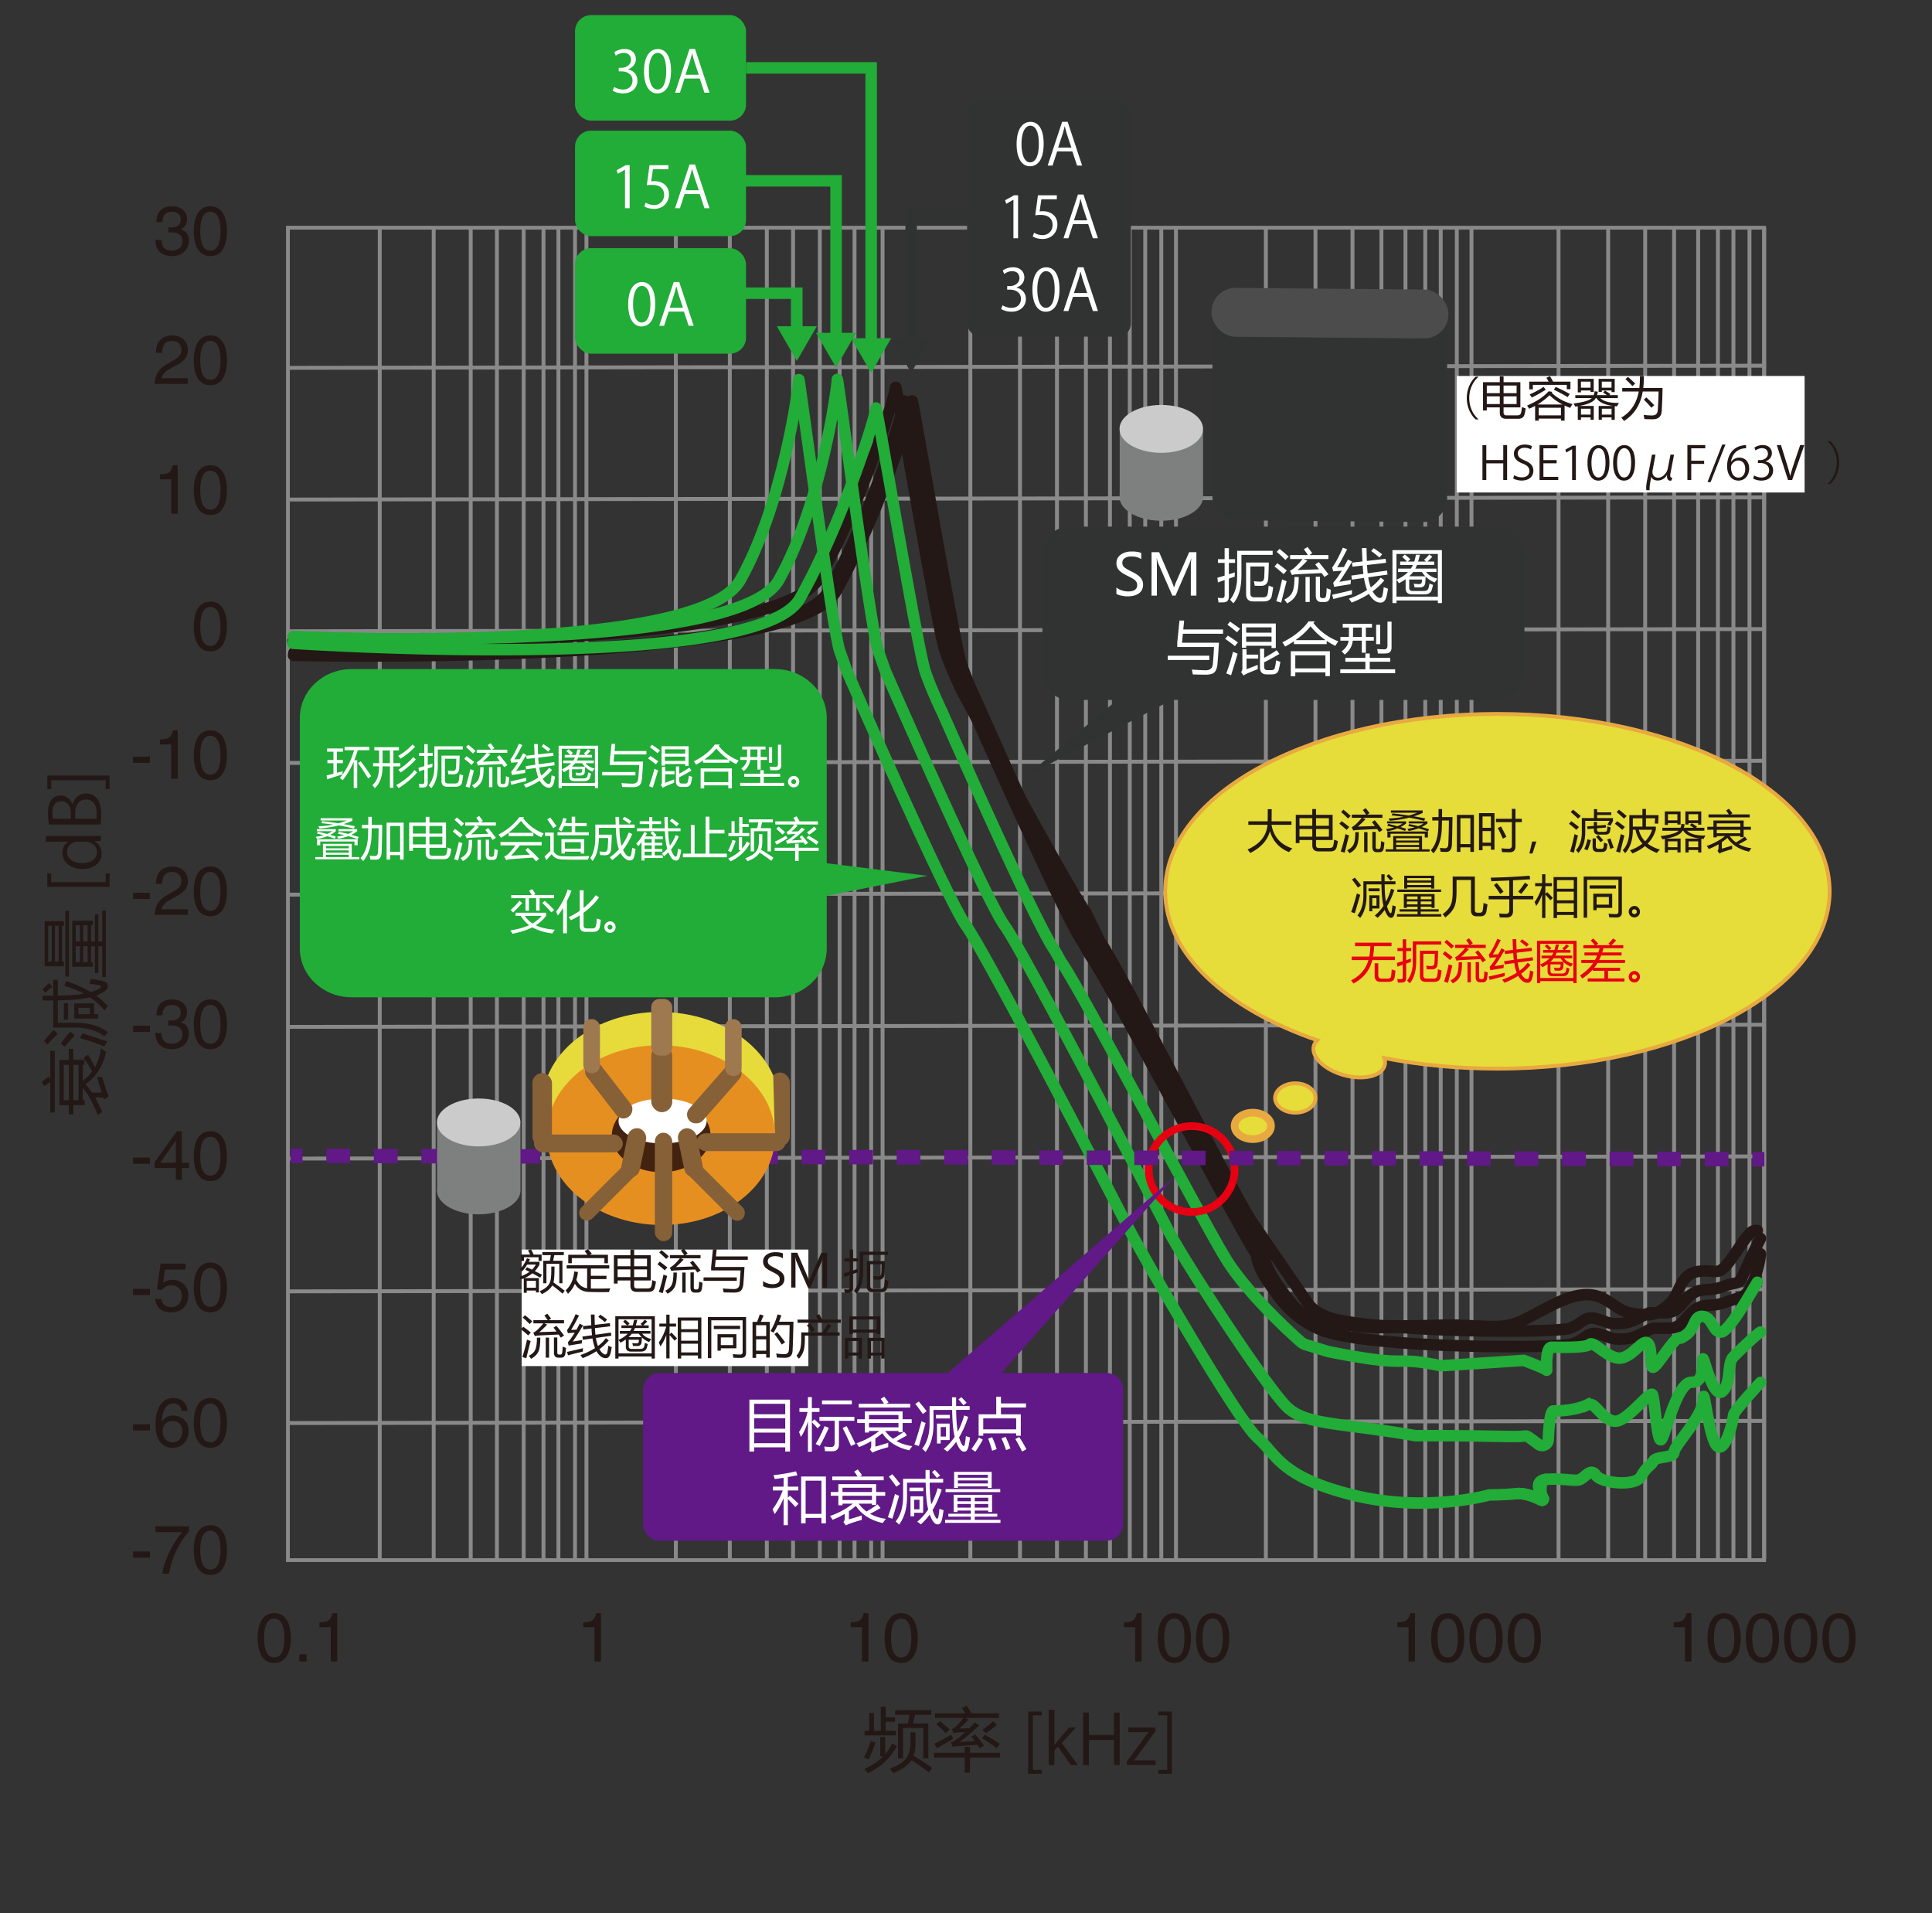 <svg xmlns="http://www.w3.org/2000/svg" viewBox="0 0 504.842 499.794"><rect x="0" y="0" width="504.842" height="499.794" fill="#333333" stroke="none"/><g data-name="グラフ罫線"><path d="m75.483 96.106 385.502-.567M75.483 130.513l385.502-.566M75.483 164.921l385.502-.567M75.483 199.328l385.502-.567M75.483 233.735l385.502-.567M75.483 268.284l385.502-.567M75.483 302.691l385.502-.567M75.483 337.382l385.502-.567M75.483 371.789l385.502-.567M99.225 59.735v347.828M113.328 59.735v347.828M122.998 59.607v347.828M129.85 59.607v347.828M136.84 59.607v347.828M142.016 59.749v347.828M145.917 59.607v347.828M150.256 59.607v347.828M153.242 59.508v347.827M176.606 59.735v347.828M190.709 59.735v347.828M200.378 59.607v347.828M207.23 59.607v347.828M214.22 59.607v347.828M219.396 59.749v347.828M223.297 59.607v347.828M227.637 59.607v347.828M230.622 59.508v347.827M253.555 59.735v347.828M266.524 59.735v347.828M276.194 59.607v347.828M283.754 59.607v347.828M290.036 59.607v347.828M295.212 59.749v347.828M299.254 59.607v347.828M303.452 59.607v347.828M307.288 59.508v347.827M330.775 59.735v347.828M343.744 59.735v347.828M353.414 59.607v347.828M360.974 59.607v347.828M367.256 59.607v347.828M372.432 59.749v347.828M376.474 59.607v347.828M380.672 59.607v347.828M384.508 59.508v347.827M407.251 59.735v347.828M420.221 59.735v347.828M429.89 59.607v347.828M437.451 59.607v347.828M443.732 59.607v347.828M448.908 59.749v347.828M452.95 59.607v347.828M457.149 59.607v347.828M460.985 59.508v347.827" style="fill:none;stroke:#898989;stroke-miterlimit:10;stroke-width:1.018px"/><path d="M75.234 59.496h385.751v348.107H75.234z" style="fill:none;stroke:#898989;stroke-miterlimit:10;stroke-width:.994px"/></g><g data-name="グラフ"><path d="M378.147 83.604h-61.328v45.957h.004c0 .028-.005.056-.005.085v.058c-.03 3.401 2.727 6.208 6.128 6.238l48.962.431c3.401.03 6.208-2.728 6.238-6.129v-.058a6.128 6.128 0 0 0-.026-.624h.027V83.605Z" style="fill:#313333"/><rect width="61.915" height="12.764" x="316.562" y="75.432" rx="6.28" ry="6.28" style="fill:#4c4c4d" transform="rotate(.504 347.436 81.802)"/><path d="M396.305 390.231c2.24-.224 4.923.912 6.496 1.714.32.164.645-.198.452-.502-1.104-1.741-.607-5.128.882-4.958" style="fill:none;stroke:#22ac38;stroke-miterlimit:10;stroke-width:3px"/><path d="M76.517 167.636s126.377 3.154 137.611-16.7c11.235-19.853 19.916-47.921 19.915-49.762s10.965 63.464 12.894 68.911 4.34 10.34 4.34 10.34 27.489 51.167 32.478 57.976l3.613 7.509c4.989 6.809 34.277 64.862 39.574 73.002l15.064 21.957c5.028 9.015 29.333 5.106 38.666 5.362" style="fill:none;stroke:#231815;stroke-linecap:round;stroke-miterlimit:10;stroke-width:3px"/><path d="M346.056 347.771c13.326 4.596 61.326 4.596 64.9 3.319s3.83-3.319 6.894-2.553 2.809 1.532 6.638 1.277 6.237-2.809 7.714-2.809h4.019c3.541 0 4.498-3.687 7.161-5.162s3.796-.199 7.839-1.731 4.915-.731 6.702-4.816 2.106-7.702 2.106-7.702" style="fill:none;stroke:#231815;stroke-linecap:round;stroke-miterlimit:10;stroke-width:3px"/><path d="M76.794 170.572c-2.982-.074 128.369 3.874 139.646-16.054s19.916-47.921 19.915-49.762 10.965 63.464 12.894 68.911 4.34 10.34 4.34 10.34 24.5 55.617 29.489 62.426l1.66 2.997c4.989 6.809 38.235 70.183 43.532 78.323 0 0 .032 3.238 4.115 8.627l1.547 2.219c2.782 3.671 6.726 7.311 12.125 9.173" style="fill:none;stroke:#231815;stroke-linecap:round;stroke-miterlimit:10;stroke-width:3px"/><path d="M459.199 321.466c-1.787 0-2.049.511-6.247 6.646-4.198 6.136-4.042 3.311-9.218 4.077s-4.448 6.074-8.024 8.936c-3.576 2.862-4.34 2.553-8.936 2.06s-6.551-4.894-12-4.954-12 4.426-16.851 6.724-7.915 1.532-17.249 1.277-32.323 2.205-38.666-5.362" style="fill:none;stroke:#231815;stroke-linecap:round;stroke-miterlimit:10;stroke-width:3px"/><path d="M76.71 171.218s130.487 3.154 141.722-16.7 19.916-47.921 19.915-49.762 10.965 63.464 12.894 68.911 4.34 10.34 4.34 10.34 24.5 55.617 29.489 62.426l1.66 2.997c4.989 6.809 38.235 70.183 43.532 78.323 0 0 .032 3.238 4.115 8.627l1.547 2.219c2.782 3.671 6.726 7.311 12.125 9.173" style="fill:none;stroke:#231815;stroke-linecap:round;stroke-miterlimit:10;stroke-width:3px"/><path d="M345.226 343.723c13.326 4.596 61.326 4.596 64.9 3.319s3.83-3.319 6.894-2.553 2.809 1.532 6.638 1.277 6.237-2.809 7.714-2.809h4.019c3.541 0 4.498-3.687 7.161-5.162s3.796-.199 7.839-1.731 3.702.211 5.489-3.875c1.787-4.085 4.149-8.644 4.149-8.644" style="fill:none;stroke:#231815;stroke-linecap:round;stroke-miterlimit:10;stroke-width:3px"/><path d="M76.76 166.337s105.417 5.11 116.652-14.744c11.235-19.853 15.32-50.584 15.319-52.426s8.738 65.362 10.667 70.809l1.929 5.447s26.107 59.574 31.096 66.383c4.989 6.809 38.748 71.83 42.791 79.66s28.241 49.702 33.347 54.128 5.837 10.213 24.855 14.979 35.741 0 35.741 0 3.745 0 7.149-.34c2.24-.224 4.923.912 6.496 1.714.32.164.645-.198.452-.502-1.104-1.741-2.473-4.718.882-4.958 4.766-.34 7.489.681 8.851 0s2.723-3.064 4.085-1.021 10.267 3 11.745.277 2.553-2.66 3.234-4.021 5.402-.681 5.402-2.383 7.64-9.34 7.64-13.766 1.613 11.383 3.817 12.404 4.042-7.149 4.042-8.17 7.077-8.638 7.077-8.638" style="fill:none;stroke:#22ac38;stroke-linecap:round;stroke-miterlimit:10;stroke-width:3px"/><path d="M76.619 166.337s115.621 5.11 126.856-14.744 15.32-50.584 15.319-52.426 8.738 65.362 10.667 70.809l1.929 5.447s26.107 59.574 31.096 66.383c4.989 6.809 38.748 71.83 42.791 79.66s26.262 42.043 31.368 46.468 13.532 3.74 33.191 7.149h3.66c17.441 0 22.506.442 24.812.101.417-.062.834.046 1.173.296l2.54 1.876c1.028.759 2.487.068 2.544-1.209.141-3.138.493-7.588 1.356-7.533 1.227.078 5.836-.133 8.815-1.567a1.552 1.552 0 0 1 1.655.192c1.813 1.484 3.874 4.797 6.551 3.929 3.149-1.021 8.255-7.83 8.851-6.809s1.191 12.766 2.298 11.745 4.085-15.149 8-14.979 2.468-6.894 2.979-6.043 2.809 10.638 5.106 8.34 1.038-7.149 2.774-8.936 6.119-5.957 7.077-6.468" style="fill:none;stroke:#22ac38;stroke-linecap:round;stroke-miterlimit:10;stroke-width:3px"/><path d="M76.517 168.061s121.234 8.194 132.468-11.659c11.235-19.853 19.916-47.921 19.915-49.762s10.965 63.464 12.894 68.911 4.34 10.34 4.34 10.34 24.5 55.617 29.489 62.426l1.66 2.997c4.989 6.809 38.235 70.183 43.532 78.323 5.052 7.763 13.913 16.397 19.115 20.968a3.4 3.4 0 0 0 1.247.694l5.835 1.802c22.442 4.493 16.358.985 29.463 3.727l21.702-1.404s5.787 2.17 5.957 2.553-.48-6 1.319-6 8.936.255 9.957-.766 5.106 4.213 8.298 3.574 5.617-5.106 6.894-3.83.383 6.511 1.404 6.255 4.723-6.511 6.255-7.404-.128.638 2.298-1.021 1.977-5.234 4.499-4.851 2.522 4.213 4.693 4.085 8.553-11.617 9.447-13.021" style="fill:none;stroke:#22ac38;stroke-linecap:round;stroke-miterlimit:10;stroke-width:3px"/><circle cx="311.383" cy="305.433" r="11.234" style="fill:none;stroke:#e60012;stroke-miterlimit:10;stroke-width:2px"/><path d="M292.583 112.567v16.708a3.574 3.574 0 0 0-.046.518c0 3.455 4.887 6.255 10.915 6.255s10.915-2.801 10.915-6.255v-17.227h-21.784Z" style="fill:#7e8080"/><ellipse cx="303.452" cy="112.049" rx="10.915" ry="6.255" style="fill:#cccbcb"/><path d="m75.908 301.975 3.147.008" style="fill:none;stroke:#601986;stroke-miterlimit:10;stroke-width:3.776px"/><path d="m85.265 301.997 369.523.856" style="fill:none;stroke:#601986;stroke-dasharray:0 0 6.21 6.21;stroke-miterlimit:10;stroke-width:3.776px"/><path d="m457.894 302.86 3.146.007" style="fill:none;stroke:#601986;stroke-miterlimit:10;stroke-width:3.776px"/><rect width="5.106" height="19.213" x="201.291" y="280.216" rx="2.553" ry="2.553" style="fill:#866037" transform="rotate(-180 203.845 289.822)"/><path d="m202.467 296.497-.421-15.539c-4.139-9.433-15.47-16.325-28.917-16.562-14.065-.248-26.073 6.863-30.053 16.83l-.223 15.676 58.948-.065" style="fill:#e7db3b"/><ellipse cx="172.695" cy="296.559" rx="23.484" ry="29.821" style="fill:#e68f21" transform="rotate(-88.99 172.697 296.56)"/><ellipse cx="172.772" cy="296.629" rx="12.894" ry="9.633" style="fill:#432310"/><path d="M184.987 294.958c-2.363 2.747-7.008 4.614-12.352 4.614-5.208 0-9.752-1.774-12.167-4.406" style="fill:none"/><rect width="19.76" height="4.062" x="177.221" y="309.32" rx="2.031" ry="2.031" style="fill:#866037" transform="rotate(-135 187.101 311.351)"/><rect width="19.76" height="4.062" x="149.029" y="309.32" rx="2.031" ry="2.031" style="fill:#866037" transform="rotate(-45 158.909 311.35)"/><rect width="23.231" height="4.656" x="182.022" y="296.085" rx="2.328" ry="2.328" style="fill:#866037" transform="rotate(-180 193.638 298.413)"/><rect width="5.106" height="19.213" x="139.127" y="280.359" rx="2.553" ry="2.553" style="fill:#866037"/><rect width="23.231" height="4.656" x="139.513" y="296.414" rx="2.328" ry="2.328" style="fill:#866037"/><ellipse cx="173.135" cy="292.87" rx="11.512" ry="5.873" style="fill:#fff"/><rect width="19.164" height="4.723" x="177.068" y="283.409" rx="2.362" ry="2.362" style="fill:#866037" transform="rotate(131.287 186.65 285.77)"/><rect width="4.553" height="28.34" x="171.114" y="295.934" rx="2.277" ry="2.277" style="fill:#866037"/><rect width="4.894" height="13.01" x="163.156" y="294.668" rx="2.447" ry="2.447" style="fill:#866037" transform="rotate(11.785 165.607 301.181)"/><rect width="4.894" height="13.01" x="177.96" y="294.668" rx="2.447" ry="2.447" style="fill:#866037" transform="rotate(168.215 180.408 301.173)"/><rect width="17.304" height="4.723" x="150.409" y="282.484" rx="2.268" ry="2.268" style="fill:#866037" transform="rotate(52.31 159.061 284.845)"/><rect width="5.489" height="17.497" x="170.177" y="273.075" rx="2.745" ry="2.745" style="fill:#866037"/><rect width="4.34" height="14.894" x="189.454" y="266.262" rx="2.055" ry="2.055" style="fill:#9e784f" transform="rotate(180 191.624 273.709)"/><rect width="4.34" height="14.097" x="152.433" y="266.262" rx="2.012" ry="2.012" style="fill:#9e784f"/><rect width="5.489" height="14.809" x="170.177" y="260.985" rx="2.13" ry="2.13" style="fill:#9e784f"/><path d="M114.215 293.77v16.708a3.574 3.574 0 0 0-.046.518c0 3.455 4.887 6.255 10.915 6.255s10.915-2.801 10.915-6.255v-17.227h-21.784Z" style="fill:#7e8080"/><ellipse cx="125.084" cy="293.252" rx="10.915" ry="6.255" style="fill:#cccbcb"/></g><g data-name="テキスト"><path d="m242.346 228.815-26.314-3.285v-37.982c0-7.042-6.071-12.751-13.56-12.751H91.907c-7.489 0-13.56 5.709-13.56 12.751v60.261c0 7.042 6.071 12.751 13.56 12.751h110.565c7.489 0 13.56-5.709 13.56-12.751v-13.76l26.314-5.233Z" style="fill:#22ac38"/><path d="M225.758 459.103c.645-1.148 1.236-2.561 1.775-4.236l1.248.387c-.574 1.723-1.189 3.205-1.846 4.447a16.038 16.038 0 0 0-1.178-.598Zm4.254-5.291h1.266v4.518a12.979 12.979 0 0 0 1.863-2.848l1.23.721c-1.676 3.105-4.213 5.467-7.611 7.084a15.067 15.067 0 0 0-.914-1.143c1.98-.855 3.621-1.945 4.922-3.27h-.756v-5.062Zm-4.096-1.617h1.213v-4.658h1.23v4.658h1.793v-6.293h1.266v2.76h2.461v1.16h-2.461v2.373h2.689v1.195h-8.191v-1.195Zm11.988.422h1.318v2.672c0 1.348-.164 2.49-.492 3.428a87.161 87.161 0 0 1 4.852 3.146l-.844 1.23a52.12 52.12 0 0 0-4.57-3.217c-.07.117-.146.229-.229.334-.855 1.184-2.361 2.186-4.518 3.006a16.907 16.907 0 0 0-.896-1.143c2.027-.762 3.434-1.629 4.219-2.602.773-.938 1.16-2.361 1.16-4.271v-2.584Zm-3.252-2.338h2.566l.439-2.268h-3.744v-1.195h9.439v1.195h-4.236l-.527 2.268h3.99v9.105h-1.318v-7.91h-5.291v7.91h-1.318v-9.105ZM244.057 457.943h8.016v-1.547h1.389v1.547h7.84v1.23h-7.84v3.955h-1.389v-3.955h-8.016v-1.23Zm4.43-4.729.633 1.037-4.271 2.514-.738-1.178c1.219-.574 2.678-1.365 4.377-2.373Zm2.268 1.863a845.72 845.72 0 0 1 3.947-.202c-.293-.41-.578-.794-.854-1.151l.949-.598a29.796 29.796 0 0 1 2.338 2.953l-1.125.703a78.746 78.746 0 0 0-.605-.905c-2.227.123-4.07.243-5.529.36a7.31 7.31 0 0 0-.932.158l-.439-1.195c.352-.117.615-.229.791-.334a25.422 25.422 0 0 0 2.936-2.329c-.85.035-1.576.079-2.18.132a8.921 8.921 0 0 0-.809.158l-.527-1.072c.293-.105.562-.27.809-.492a13.51 13.51 0 0 0 2.215-2.426h-7.436v-1.23h7.875a23.77 23.77 0 0 0-.809-1.371l1.266-.615c.457.697.854 1.359 1.188 1.986h7.197v1.23h-8.779l.834.439c-.949.973-1.752 1.746-2.408 2.32.668-.018 1.541-.038 2.619-.062.469-.469.938-.964 1.406-1.485l1.213.703c-1.863 1.77-3.58 3.211-5.15 4.324Zm-6.082-4.57.896-.861a38.234 38.234 0 0 1 2.549 2.197l-.984.967c-.68-.715-1.5-1.482-2.461-2.303Zm12.639 2.689c1.676.949 2.982 1.758 3.92 2.426l-.773 1.143a36.46 36.46 0 0 0-3.867-2.619l.721-.949Zm3.199-2.566a28.1 28.1 0 0 1-2.9 2.197l-.896-.932c1.125-.738 2.057-1.477 2.795-2.215l1.002.949ZM272.201 463.423h-3.529v-16.259h3.529v1.008h-2.305v14.242h2.305v1.009ZM281.652 461.135h-1.837l-3.385-4.844-.9 1.026v3.817h-1.494V446.73h1.494v9.165h.036c.234-.343.576-.774.847-1.099l2.935-3.475h1.801l-3.691 4.051 4.195 5.762ZM292.579 461.135h-1.494v-6.554h-6.555v6.554h-1.494v-13.702h1.494v5.852h6.555v-5.852h1.494v13.702ZM301.937 451.323v.954l-4.483 6.121c-.378.522-.738.991-1.134 1.477v.036h5.672v1.225h-7.545v-.9l4.52-6.157c.396-.522.757-.991 1.171-1.495v-.036h-5.276v-1.224h7.076ZM302.672 447.164h3.547v16.259h-3.547v-1.009h2.323v-14.242h-2.323v-1.008ZM71.656 434.458c-3.637 0-4.339-3.871-4.339-6.5s.702-6.5 4.339-6.5 4.339 3.872 4.339 6.5-.702 6.5-4.339 6.5Zm0-11.577c-1.818 0-2.646 1.908-2.646 5.077s.828 5.078 2.646 5.078 2.647-1.909 2.647-5.078-.828-5.077-2.647-5.077ZM80.097 434.116h-1.873v-1.908h1.873v1.908ZM88.126 434.116h-1.692v-8.984h-2.953v-1.261c2.053-.144 2.899-.342 3.403-2.413h1.242v12.658ZM157.03 434.116h-1.692v-8.984h-2.953v-1.261c2.053-.144 2.899-.342 3.403-2.413h1.242v12.658ZM226.937 434.116h-1.692v-8.984h-2.953v-1.261c2.053-.144 2.899-.342 3.403-2.413h1.242v12.658ZM235.487 434.458c-3.637 0-4.34-3.871-4.34-6.5s.703-6.5 4.34-6.5 4.339 3.871 4.339 6.5-.702 6.5-4.339 6.5Zm0-11.577c-1.818 0-2.646 1.908-2.646 5.077s.828 5.078 2.646 5.078 2.646-1.909 2.646-5.078-.828-5.077-2.646-5.077ZM298.319 434.116h-1.692v-8.984h-2.953v-1.261c2.053-.144 2.899-.342 3.403-2.413h1.242v12.658ZM306.869 434.458c-3.638 0-4.34-3.871-4.34-6.5s.702-6.5 4.34-6.5 4.339 3.871 4.339 6.5-.702 6.5-4.339 6.5Zm0-11.577c-1.819 0-2.647 1.908-2.647 5.077s.828 5.078 2.647 5.078 2.646-1.909 2.646-5.078-.828-5.077-2.646-5.077ZM316.876 434.458c-3.638 0-4.34-3.871-4.34-6.5s.702-6.5 4.34-6.5 4.339 3.871 4.339 6.5-.702 6.5-4.339 6.5Zm0-11.577c-1.819 0-2.647 1.908-2.647 5.077s.828 5.078 2.647 5.078 2.646-1.909 2.646-5.078-.828-5.077-2.646-5.077ZM369.747 434.116h-1.692v-8.984h-2.953v-1.261c2.053-.144 2.899-.342 3.403-2.413h1.242v12.658ZM378.297 434.458c-3.638 0-4.34-3.871-4.34-6.5s.702-6.5 4.34-6.5 4.339 3.871 4.339 6.5-.702 6.5-4.339 6.5Zm0-11.577c-1.819 0-2.647 1.908-2.647 5.077s.828 5.078 2.647 5.078 2.646-1.909 2.646-5.078-.828-5.077-2.646-5.077ZM388.305 434.458c-3.638 0-4.34-3.871-4.34-6.5s.702-6.5 4.34-6.5 4.339 3.871 4.339 6.5-.702 6.5-4.339 6.5Zm0-11.577c-1.819 0-2.647 1.908-2.647 5.077s.828 5.078 2.647 5.078 2.646-1.909 2.646-5.078-.828-5.077-2.646-5.077ZM398.313 434.458c-3.638 0-4.34-3.871-4.34-6.5s.702-6.5 4.34-6.5 4.339 3.871 4.339 6.5-.702 6.5-4.339 6.5Zm0-11.577c-1.819 0-2.647 1.908-2.647 5.077s.828 5.078 2.647 5.078 2.646-1.909 2.646-5.078-.828-5.077-2.646-5.077ZM441.975 434.116h-1.692v-8.984h-2.953v-1.261c2.053-.144 2.899-.342 3.403-2.413h1.242v12.658ZM450.525 434.458c-3.638 0-4.34-3.871-4.34-6.5s.702-6.5 4.34-6.5 4.339 3.872 4.339 6.5-.702 6.5-4.339 6.5Zm0-11.577c-1.819 0-2.647 1.908-2.647 5.077s.828 5.078 2.647 5.078 2.646-1.909 2.646-5.078-.828-5.077-2.646-5.077ZM460.533 434.458c-3.638 0-4.34-3.871-4.34-6.5s.702-6.5 4.34-6.5 4.339 3.872 4.339 6.5-.702 6.5-4.339 6.5Zm0-11.577c-1.819 0-2.647 1.908-2.647 5.077s.828 5.078 2.647 5.078 2.646-1.909 2.646-5.078-.828-5.077-2.646-5.077ZM470.54 434.458c-3.638 0-4.34-3.871-4.34-6.5s.702-6.5 4.34-6.5 4.339 3.872 4.339 6.5-.702 6.5-4.339 6.5Zm0-11.577c-1.819 0-2.647 1.908-2.647 5.077s.828 5.078 2.647 5.078 2.646-1.909 2.646-5.078-.828-5.077-2.646-5.077ZM480.548 434.458c-3.638 0-4.34-3.871-4.34-6.5s.702-6.5 4.34-6.5 4.339 3.872 4.339 6.5-.702 6.5-4.339 6.5Zm0-11.577c-1.819 0-2.647 1.908-2.647 5.077s.828 5.078 2.647 5.078 2.646-1.909 2.646-5.078-.828-5.077-2.646-5.077ZM13.127 290.657v-7.928c-.445.258-.961.604-1.547 1.037l-.668-1.107a52.68 52.68 0 0 1 1.793-1.354l.422.721v-7.506h1.178v16.137h-1.178Zm8.719-14.221 1.16-.914c.48.785 1.084 1.875 1.811 3.27.797-1.418 1.324-3.064 1.582-4.939.234.188.674.51 1.318.967-.855 3.809-2.648 6.621-5.379 8.438.598.703 1.154 1.43 1.67 2.18h2.549a96.82 96.82 0 0 0-1.23-4.043c.516.012.979.012 1.389 0 .445 1.559.832 2.801 1.16 3.727.164.41.357.832.58 1.266l-1.072.773c-.211-.281-.609-.422-1.195-.422h-1.354a25.07 25.07 0 0 1 1.863 3.832c-.422.223-.82.486-1.195.791a24.197 24.197 0 0 0-3.867-7.154v3.234h.51v1.301h-2.988v2.391H17.98v-2.391h-2.461v-11.848h2.461v-2.848h1.178v2.848h2.9v1.301h-.422v4.166a11.134 11.134 0 0 0 2.461-2.461 38.752 38.752 0 0 0-2.25-3.463Zm-5.203 1.758v9.246h1.336v-9.246h-1.336Zm3.867 0h-1.354v9.246h1.354v-9.246ZM11.809 259.385l-.703-.896a45.817 45.817 0 0 1 1.758-1.67l.791 1.002a35.6 35.6 0 0 0-1.846 1.564Zm15.539 4.623a17.31 17.31 0 0 0-3.814-3.428c-1.852.457-4.664.721-8.438.791v5.836h4.482c3.586 0 6.48.832 8.684 2.496-.457.434-.779.791-.967 1.072-1.969-1.559-4.564-2.326-7.787-2.303h-5.607v-7.084c-.949.012-1.869.012-2.76 0v-1.266h2.76v-4.148h1.195v4.131c2.824-.023 5.092-.188 6.803-.492-1.512-.82-3.199-1.494-5.062-2.021l.439-1.266c2.438.785 4.582 1.74 6.434 2.865 1.055-.305 1.857-.65 2.408-1.037.457-.375.363-.633-.281-.773a28.913 28.913 0 0 0-2.531-.334c.199-.551.346-.984.439-1.301 1.242.164 2.268.346 3.076.545.926.258 1.383.68 1.371 1.266.012.504-.275.979-.861 1.424-.656.445-1.4.82-2.232 1.125a19.119 19.119 0 0 1 3.094 2.76 8.675 8.675 0 0 0-.844 1.143Zm-15.891 7.998a60.016 60.016 0 0 1 2.531-2.918l1.125.984a40.394 40.394 0 0 0-2.689 2.812l-.967-.879Zm4.43.633a58.467 58.467 0 0 1 2.496-3.129l1.16.984a70.901 70.901 0 0 0-2.637 2.988l-1.02-.844Zm.773-6.205v-4.342h1.125v4.342H16.66Zm2.725-.316v-3.973h5.203v2.812h1.055v1.16h-6.258Zm4.078-2.812H20.51v1.652h2.953v-1.652Zm-2.654 7.893c.27-.387.533-.809.791-1.266a317.48 317.48 0 0 0 6.416 2.145l-.773 1.318a56.92 56.92 0 0 0-6.434-2.197ZM11.668 252.442v-11.777h5.027v1.195h-.475v9.387h.475v1.195h-5.027Zm.914-10.582v9.387h.932v-9.387h-.932Zm2.725 9.387v-9.387h-.949v9.387h.949Zm1.758 3.885v-17.156h.949v17.156h-.949Zm9.65.141v-8.068h-1.002v7.049h-.914v-7.049h-1.002v4.184h.457v1.195h-5.396v-12.041h5.396v1.195h-.457v4.236h1.002v-7.066h.914v7.066h1.002v-8.068h.949v17.367h-.949Zm-6.943-13.535v4.236h1.125v-4.236h-1.125Zm1.125 9.65v-4.184h-1.125v4.184h1.125Zm1.986-5.414v-4.236H21.74v4.236h1.143Zm0 5.414v-4.184H21.74v4.184h1.143ZM28.625 228.173v3.529H12.367v-3.529h1.008v2.305h14.242v-2.305h1.008ZM23.908 218.416c.792 0 1.765-.036 2.431-.072v1.333l-1.674.072v.054c1.026.504 1.89 1.62 1.89 3.205 0 2.269-1.962 4.033-4.987 4.033-3.313 0-5.257-1.944-5.257-4.23 0-1.44.702-2.413 1.512-2.863v-.036h-5.888v-1.495h11.974Zm-3.457 1.495c-1.963 0-2.935 1.386-2.935 2.647 0 1.854 1.729 2.953 3.979 2.953 2.07 0 3.835-.972 3.835-2.899 0-1.621-1.422-2.701-2.989-2.701H20.45ZM18.993 210.137c.306-1.296 1.386-2.827 3.457-2.827 1.224 0 2.088.468 2.701 1.098.9.918 1.296 2.395 1.296 4.465 0 1.134-.09 1.98-.144 2.539H12.817c-.162-.756-.288-1.837-.288-2.953 0-1.692.324-2.809 1.008-3.619.558-.648 1.351-1.026 2.376-1.026 1.351 0 2.521.918 3.025 2.323h.054Zm-.504 2.179c0-1.818-1.044-2.989-2.448-2.989h-.018c-1.621 0-2.323 1.188-2.323 3.061 0 .792.054 1.26.126 1.53h4.663v-1.603Zm6.68 1.603c.072-.342.09-.828.09-1.458 0-1.891-.738-3.583-2.809-3.583-2.053 0-2.809 1.783-2.809 3.601v1.44h5.528ZM12.367 206.161v-3.547h16.258v3.547h-1.008v-2.322H13.375v2.322h-1.008ZM43.993 59.357c.27.018.558.036.828.036 1.225 0 2.413-.486 2.413-2.071 0-.756-.45-1.999-2.34-1.999-2.251 0-2.395 1.836-2.467 2.719h-1.548c0-1.854.756-4.141 4.087-4.141 2.449 0 3.907 1.404 3.907 3.331 0 1.621-.936 2.395-1.621 2.611v.036c1.225.396 2.107 1.261 2.107 2.953 0 2.071-1.333 4.069-4.556 4.069a4.985 4.985 0 0 1-2.34-.558c-1.405-.738-1.783-2.197-1.891-3.655h1.638c.054 1.188.342 2.791 2.701 2.791 1.62 0 2.755-.991 2.755-2.449 0-2.125-1.873-2.322-2.953-2.322-.234 0-.486.018-.72.018v-1.368ZM54.973 66.901c-3.637 0-4.339-3.872-4.339-6.5s.703-6.5 4.339-6.5 4.339 3.871 4.339 6.5-.702 6.5-4.339 6.5Zm0-11.578c-1.818 0-2.646 1.909-2.646 5.078s.828 5.078 2.646 5.078 2.647-1.909 2.647-5.078-.828-5.078-2.647-5.078ZM40.752 92.171c0-4.123 3.007-4.537 4.375-4.537 2.197 0 3.961 1.422 3.961 3.781 0 2.269-1.495 3.223-3.385 4.231l-1.314.72c-1.729.955-2.106 1.945-2.179 2.431h6.878v1.495h-8.661c.09-2.629 1.278-4.033 2.971-5.023l1.675-.972c1.35-.774 2.322-1.296 2.322-2.953 0-1.008-.648-2.287-2.502-2.287-2.395 0-2.503 2.232-2.557 3.115h-1.584ZM54.973 100.634c-3.637 0-4.339-3.872-4.339-6.5s.703-6.5 4.339-6.5 4.339 3.871 4.339 6.5-.702 6.5-4.339 6.5Zm0-11.578c-1.818 0-2.646 1.909-2.646 5.078s.828 5.078 2.646 5.078 2.647-1.909 2.647-5.078-.828-5.078-2.647-5.078ZM46.424 134.213h-1.692v-8.985h-2.953v-1.26c2.053-.144 2.899-.342 3.403-2.413h1.242v12.658ZM54.973 134.555c-3.637 0-4.339-3.872-4.339-6.5s.702-6.5 4.339-6.5 4.339 3.871 4.339 6.5-.702 6.5-4.339 6.5Zm0-11.578c-1.818 0-2.646 1.909-2.646 5.078s.828 5.078 2.646 5.078 2.647-1.909 2.647-5.078-.828-5.078-2.647-5.078ZM54.974 170.18c-3.637 0-4.339-3.871-4.339-6.5s.703-6.5 4.339-6.5 4.339 3.871 4.339 6.5-.702 6.5-4.339 6.5Zm0-11.578c-1.818 0-2.646 1.909-2.646 5.078s.828 5.077 2.646 5.077 2.647-1.908 2.647-5.077-.828-5.078-2.647-5.078ZM39.17 199.299h-4.412v-1.621h4.412v1.621ZM46.424 203.476h-1.692v-8.985h-2.953v-1.26c2.053-.144 2.899-.342 3.403-2.413h1.242v12.658ZM54.973 203.819c-3.637 0-4.339-3.872-4.339-6.5s.703-6.5 4.339-6.5 4.339 3.871 4.339 6.5-.702 6.5-4.339 6.5Zm0-11.578c-1.818 0-2.646 1.909-2.646 5.078s.828 5.078 2.646 5.078 2.647-1.909 2.647-5.078-.828-5.078-2.647-5.078ZM39.17 234.864h-4.411v-1.62h4.411v1.62ZM40.752 230.921c0-4.123 3.007-4.537 4.375-4.537 2.197 0 3.961 1.423 3.961 3.781 0 2.269-1.495 3.223-3.385 4.231l-1.314.72c-1.729.955-2.106 1.945-2.179 2.431h6.878v1.495h-8.661c.09-2.629 1.278-4.033 2.971-5.023l1.674-.973c1.351-.774 2.323-1.296 2.323-2.953 0-1.008-.648-2.286-2.502-2.286-2.395 0-2.503 2.232-2.557 3.114h-1.585ZM54.973 239.383c-3.637 0-4.339-3.871-4.339-6.5s.702-6.5 4.339-6.5 4.339 3.871 4.339 6.5-.702 6.5-4.339 6.5Zm0-11.577c-1.818 0-2.646 1.908-2.646 5.077s.828 5.078 2.646 5.078 2.647-1.909 2.647-5.078-.828-5.077-2.647-5.077ZM39.17 269.594h-4.411v-1.62h4.411v1.62ZM43.993 266.57c.27.018.558.036.828.036 1.225 0 2.413-.486 2.413-2.07 0-.757-.45-1.999-2.341-1.999-2.251 0-2.395 1.837-2.467 2.719h-1.548c0-1.854.756-4.142 4.087-4.142 2.449 0 3.907 1.405 3.907 3.331 0 1.621-.936 2.396-1.621 2.611v.036c1.225.396 2.107 1.26 2.107 2.952 0 2.071-1.333 4.069-4.556 4.069a4.973 4.973 0 0 1-2.34-.558c-1.405-.738-1.783-2.197-1.891-3.655h1.638c.054 1.188.342 2.791 2.701 2.791 1.62 0 2.754-.99 2.754-2.449 0-2.124-1.872-2.322-2.953-2.322-.234 0-.486.018-.72.018v-1.368ZM54.973 274.114c-3.637 0-4.339-3.871-4.339-6.5s.702-6.5 4.339-6.5 4.339 3.871 4.339 6.5-.702 6.5-4.339 6.5Zm0-11.577c-1.818 0-2.646 1.908-2.646 5.077s.828 5.078 2.646 5.078 2.647-1.909 2.647-5.078-.828-5.077-2.647-5.077ZM39.17 304.044h-4.412v-1.621h4.412v1.621ZM47.522 305.141v3.079h-1.584v-3.079H40.41v-1.548l5.798-8.031h1.314v8.211h1.855v1.368h-1.855Zm-5.653-1.368h4.069v-5.744h-.036l-4.033 5.744ZM54.973 308.562c-3.637 0-4.339-3.871-4.339-6.5s.703-6.5 4.339-6.5 4.339 3.872 4.339 6.5-.702 6.5-4.339 6.5Zm0-11.577c-1.818 0-2.646 1.908-2.646 5.077s.828 5.078 2.646 5.078 2.647-1.909 2.647-5.078-.828-5.077-2.647-5.077ZM39.17 338.347h-4.412v-1.621h4.412v1.621ZM42.607 335.16c.54-.414 1.314-.792 2.449-.792 2.052 0 4.159 1.44 4.159 4.051 0 1.404-.631 4.447-4.592 4.447-1.656 0-3.781-.666-4.087-3.493h1.639c.161 1.477 1.26 2.125 2.683 2.125 1.639 0 2.664-1.314 2.664-2.898 0-1.819-1.242-2.81-2.809-2.81-.918 0-1.746.433-2.341 1.207l-1.368-.072.954-6.788h6.555v1.549h-5.366l-.54 3.475ZM54.973 342.866c-3.637 0-4.339-3.871-4.339-6.5s.702-6.5 4.339-6.5 4.34 3.872 4.34 6.5-.702 6.5-4.34 6.5Zm0-11.577c-1.818 0-2.646 1.908-2.646 5.077s.828 5.078 2.646 5.078 2.647-1.909 2.647-5.078-.828-5.077-2.647-5.077ZM39.17 373.725h-4.412v-1.62h4.412v1.62ZM47.468 368.612c-.198-1.116-.811-1.944-2.179-1.944-2.485 0-3.007 3.349-3.007 4.682l.036.036c.396-.685 1.278-1.549 3.007-1.549 1.548 0 3.961.99 3.961 4.016 0 1.296-.342 2.232-1.206 3.169-.667.737-1.423 1.224-3.205 1.224-.972 0-2.359-.432-3.259-1.836-.756-1.188-.973-2.737-.973-4.394 0-2.772.9-6.771 4.682-6.771 1.458 0 3.529.793 3.691 3.367h-1.548Zm-2.305 8.211c1.512 0 2.485-1.188 2.485-2.899 0-1.116-.594-2.664-2.557-2.664-1.746 0-2.593 1.26-2.593 2.755 0 1.35.811 2.809 2.665 2.809ZM54.973 378.245c-3.637 0-4.339-3.871-4.339-6.5s.703-6.5 4.339-6.5 4.339 3.871 4.339 6.5-.702 6.5-4.339 6.5Zm0-11.577c-1.818 0-2.646 1.908-2.646 5.077s.828 5.078 2.646 5.078 2.647-1.909 2.647-5.078-.828-5.077-2.647-5.077ZM39.17 406.96h-4.412v-1.62h4.412v1.62ZM40.626 398.75h8.751v1.387c-1.261 1.314-4.286 5.348-5.204 11.001h-1.747c.432-3.475 2.737-8.013 5.167-10.839h-6.968v-1.549ZM54.973 411.479c-3.637 0-4.339-3.871-4.339-6.5s.703-6.5 4.339-6.5 4.339 3.871 4.339 6.5-.702 6.5-4.339 6.5Zm0-11.577c-1.818 0-2.646 1.908-2.646 5.077s.828 5.078 2.646 5.078 2.647-1.909 2.647-5.078-.828-5.077-2.647-5.077Z" style="fill:#231815"/><path d="M343.744 286.863c0 2.118-2.363 3.835-5.278 3.835-2.915 0-5.278-1.717-5.278-3.835s2.363-3.835 5.278-3.835c2.915 0 5.278 1.717 5.278 3.835ZM391.282 186.517c-47.943 0-86.808 20.746-86.808 46.339 0 16.326 15.83 30.669 39.73 38.923-.436.419-.749.907-.901 1.463-.766 2.814 2.758 6.239 7.872 7.649 5.114 1.41 9.88.272 10.647-2.543.168-.618.119-1.265-.098-1.914 9.227 1.784 19.179 2.76 29.559 2.76 47.943 0 86.809-20.746 86.809-46.338s-38.865-46.339-86.809-46.339Z" style="fill:#e6dc3a;stroke:#e8a941;stroke-miterlimit:10"/><path d="M332.124 294.152c0 1.908-2.128 3.454-4.754 3.454s-4.754-1.547-4.754-3.454 2.128-3.454 4.754-3.454 4.754 1.547 4.754 3.454Z" style="fill:#e6dc3a;stroke:#e8a941;stroke-miterlimit:10;stroke-width:2px"/><path d="M325.991 221.948c3.223-1.434 4.961-3.586 5.215-6.457h-5.004v-.914h5.045c.02-1.051.029-2.109.029-3.176h1.02c0 1.051-.01 2.109-.029 3.176h5.197v.914h-5.215c.555 3.121 2.375 5.18 5.461 6.176a9.871 9.871 0 0 0-.891.949c-2.543-1.023-4.205-2.846-4.986-5.467-.609 2.371-2.314 4.271-5.115 5.701a19.49 19.49 0 0 0-.727-.902ZM338.588 212.878h4.324v-1.5h.973v1.5h4.336v6.586h-4.336v1.371c0 .477.25.715.75.715h2.742c.531 0 .855-.176.973-.527.125-.383.215-.934.27-1.652.227.102.551.223.973.363a15.47 15.47 0 0 1-.316 1.605c-.195.734-.727 1.102-1.594 1.102h-3.117c-1.102 0-1.652-.539-1.652-1.617v-1.359h-3.352v.809h-.973v-7.395Zm.973 2.871h3.352v-1.992h-3.352v1.992Zm0 2.836h3.352v-2.004h-3.352v2.004Zm7.688-4.828h-3.363v1.992h3.363v-1.992Zm0 4.828v-2.004h-3.363v2.004h3.363ZM349.979 215.221l.586-.68c.633.438 1.297.941 1.992 1.512-.281.328-.508.582-.68.762-.812-.727-1.445-1.258-1.898-1.594Zm.363 7.242a38.157 38.157 0 0 0 1.219-4.547c.344.148.66.27.949.363-.352 1.352-.73 2.852-1.137 4.5l-1.031-.316Zm.094-10.301.598-.621c.57.453 1.207.992 1.91 1.617l-.691.691a26.059 26.059 0 0 0-1.816-1.688Zm3.715 5.238h.891c0 1.711-.16 2.91-.48 3.598-.32.758-.969 1.402-1.945 1.934a4.6 4.6 0 0 0-.598-.773c.891-.469 1.457-1.008 1.699-1.617.289-.594.434-1.641.434-3.141Zm5.074-3.105a42.18 42.18 0 0 1 2.027 2.566c-.289.18-.57.363-.844.551a87.215 87.215 0 0 0-.568-.82c-1.918.086-3.682.172-5.291.258-.25.008-.562.055-.938.141l-.398-.879a4.62 4.62 0 0 0 .82-.539 13.439 13.439 0 0 0 1.805-1.91h-2.602v-.832h3.721c-.297-.461-.58-.863-.85-1.207l.773-.48c.289.367.617.797.984 1.289l-.609.398h3.984v.832h-5.18l.773.328a23.308 23.308 0 0 1-2.039 1.969 917.82 917.82 0 0 0 4.482-.152 48.458 48.458 0 0 0-.779-1.02l.727-.492Zm-2.766 3.105h.879v5.227h-.879V217.4Zm2.145-.047h.879v3.926c0 .359.141.539.422.539h.41c.242 0 .395-.199.457-.598.055-.422.09-.914.105-1.477.273.125.566.238.879.34-.055.656-.113 1.16-.176 1.512-.094.695-.465 1.043-1.113 1.043h-.727c-.758 0-1.137-.457-1.137-1.371v-3.914ZM362.073 221.889h1.98v-3.457h7.535v3.457h1.98v.586h-11.496v-.586Zm.434-6.141.246-.504c.75.18 1.551.381 2.402.604a8.415 8.415 0 0 0 1.371-.721h-4.066v-.539h4.969v.562c-.453.352-.939.66-1.459.926.484.145.963.289 1.436.434l-.234.586a29.807 29.807 0 0 0-1.986-.662c-.82.336-1.717.58-2.689.732a4.248 4.248 0 0 0-.34-.562c.746-.09 1.441-.234 2.086-.434a82.34 82.34 0 0 0-1.734-.422Zm.023 1.488h10.594v1.57h-.82v-.984h-8.953v.984h-.82v-1.57Zm1.113-4.207.234-.516c1.258.137 2.684.32 4.277.551a20.455 20.455 0 0 0 2.18-.738h-6.879v-.586h8.297v.656c-.73.328-1.5.619-2.309.873.945.16 1.93.342 2.953.545l-.234.645a54.671 54.671 0 0 0-3.949-.838c-1.551.395-3.234.662-5.051.803a3.486 3.486 0 0 0-.305-.586 23.128 23.128 0 0 0 3.914-.439 64.932 64.932 0 0 0-3.129-.369Zm7.172 5.965h-5.988v.609h5.988v-.609Zm-5.988 1.758h5.988v-.609h-5.988v.609Zm0 1.137h5.988v-.598h-5.988v.598Zm3.164-6.082.234-.516a48.49 48.49 0 0 1 2.379.551 7.27 7.27 0 0 0 1.395-.715h-3.891v-.539h4.887v.562a8.641 8.641 0 0 1-1.523.92c.664.188 1.316.381 1.957.58l-.305.562a37.511 37.511 0 0 0-2.449-.797 14.04 14.04 0 0 1-2.59.691 6.638 6.638 0 0 0-.352-.574c.691-.09 1.33-.215 1.916-.375a54.628 54.628 0 0 0-1.658-.352ZM374.26 213.475h1.635c.008-.629.01-1.328.006-2.098h.926c0 .777-.004 1.477-.012 2.098h2.73c-.039 3-.09 5.355-.152 7.066-.031 1.406-.562 2.082-1.594 2.027-.305 0-.754-.012-1.348-.035a31.487 31.487 0 0 0-.188-1.02c.547.07.992.105 1.336.105.523.016.809-.355.855-1.113.086-1.852.137-3.898.152-6.141h-1.805a68.94 68.94 0 0 1-.035 1.523c-.031 3.055-.766 5.406-2.203 7.055a13.581 13.581 0 0 0-.691-.785c1.297-1.422 1.957-3.543 1.98-6.363.016-.41.027-.887.035-1.43h-1.629v-.891Zm6.434-.574h4.453v9.656h-.926v-1.184h-2.602v1.184h-.926v-9.656Zm3.527.867h-2.602v6.762h2.602v-6.762ZM386.471 212.444h4.043v9.551h-.926v-.973h-2.191v1.113h-.926v-9.691Zm3.117.867h-2.191v2.965h2.191v-2.965Zm-2.191 6.844h2.191v-3.035h-2.191v3.035Zm3.504-6.234h4.16v-2.59h.938v2.59h1.664v.867h-1.664v6.305c0 1.047-.5 1.57-1.5 1.57-.453 0-1.117-.012-1.992-.035a11.666 11.666 0 0 0-.188-.984c.82.062 1.461.094 1.922.094.547 0 .82-.277.82-.832v-6.117h-4.16v-.867Zm1.312 1.992a53.688 53.688 0 0 1 1.418 2.73c-.203.094-.516.25-.938.469-.305-.742-.742-1.668-1.312-2.777l.832-.422ZM401.448 219.856l-.99 3.123h-.82l.721-3.123h1.09ZM409.979 215.221l.598-.668c.664.453 1.332.957 2.004 1.512l-.668.75a28.677 28.677 0 0 0-1.934-1.594Zm.305 7.242a42.031 42.031 0 0 0 1.137-4.547c.328.148.629.27.902.363-.312 1.328-.668 2.828-1.066 4.5l-.973-.316Zm.152-10.301.609-.621c.516.391 1.188.941 2.016 1.652l-.703.691a40.066 40.066 0 0 0-1.922-1.723Zm10.148 2.297h-6.352v2.895c0 2.414-.605 4.246-1.816 5.496a7.517 7.517 0 0 0-.609-.75c1.023-1.102 1.535-2.684 1.535-4.746v-3.621h3.164v-2.332h.844v.832h3.691v.703h-3.691v.797h4.125v.773c-.227.43-.441.84-.645 1.23a5.963 5.963 0 0 0-.844-.281c.234-.344.434-.676.598-.996Zm-5.777 4.828.891.211c-.227 1-.52 1.883-.879 2.648a13.407 13.407 0 0 0-.855-.316 9.834 9.834 0 0 0 .844-2.543Zm-.082-3.375 1.758-.141v-1.031h.82v.967l2.285-.182.082.68-2.367.193v.322c0 .398.199.598.598.598h1.395c.367 0 .578-.141.633-.422.055-.258.094-.602.117-1.031.289.141.562.246.82.316-.055.43-.113.781-.176 1.055-.109.547-.52.82-1.23.82h-1.781c-.797 0-1.195-.398-1.195-1.195v-.393l-1.676.135-.082-.691Zm1.43 3.141h.844v2.039c0 .453.234.68.703.68h.738c.359 0 .562-.191.609-.574.039-.297.066-.656.082-1.078.297.141.594.254.891.34-.039.438-.082.793-.129 1.066-.094.711-.543 1.066-1.348 1.066h-1.066c-.883 0-1.324-.441-1.324-1.324v-2.215Zm.902-.445.609-.457c.445.453.867.906 1.266 1.359l-.691.527a29.057 29.057 0 0 0-1.184-1.43Zm2.93.715.809-.27c.289.758.578 1.566.867 2.426l-.879.316a29.038 29.038 0 0 0-.797-2.473ZM421.979 215.221l.598-.668a33.64 33.64 0 0 1 2.016 1.5 16.55 16.55 0 0 0-.68.762c-.766-.68-1.41-1.211-1.934-1.594Zm.328 7.23c.453-1.344.855-2.855 1.207-4.535.344.148.66.27.949.363a445.497 445.497 0 0 0-1.125 4.488l-1.031-.316Zm.129-10.289.609-.621c.516.391 1.188.941 2.016 1.652-.266.258-.5.488-.703.691a40.066 40.066 0 0 0-1.922-1.723Zm3.316.797h3.422v-1.617h.914v1.617h3.305l-.117 2.25a9.335 9.335 0 0 0-.879-.059l.094-1.371h-2.402v2.18h2.59v.785a8.549 8.549 0 0 1-2.127 3.662c.852.664 1.916 1.182 3.193 1.553-.367.367-.633.66-.797.879-1.234-.465-2.271-1.059-3.111-1.781-.902.75-1.994 1.387-3.275 1.91a4.675 4.675 0 0 0-.645-.797c1.289-.48 2.375-1.066 3.258-1.758-.918-1.004-1.523-2.215-1.816-3.633h-.691c.008 2.625-.66 4.664-2.004 6.117a8.026 8.026 0 0 0-.633-.75c1.148-1.234 1.723-2.984 1.723-5.25v-3.938Zm.914 3h2.508v-2.18h-2.508v2.18Zm5.039.82h-3.475c.289 1.184.834 2.189 1.635 3.018a7.106 7.106 0 0 0 1.84-3.018ZM434.389 216.264h4.734c.121-.293.199-.633.234-1.02l.844.117a5.273 5.273 0 0 1-.205.902h2.555a18.142 18.142 0 0 0-.99-.668l.48-.527c.516.305.98.609 1.395.914l-.264.281h2.186v.773h-4.523c.902.883 2.504 1.301 4.805 1.254-.188.32-.348.621-.48.902a22.624 22.624 0 0 1-.598-.053v3.58h-.82v-.645h-2.508v.633h-.82v-3.621h3.732c-2.234-.301-3.662-.984-4.283-2.051h-.211c-.438.93-1.855 1.613-4.254 2.051h3.75v3.621h-.82v-.633h-2.473v.645h-.82v-3.562c-.207.039-.422.078-.645.117-.117-.234-.27-.512-.457-.832 2.609-.336 4.176-.805 4.699-1.406h-4.242v-.773Zm.633-4.266h4.113v3.41h-.82v-.363h-2.473v.48h-.82v-3.527Zm3.293.727h-2.473v1.594h2.473v-1.594Zm.012 7.09h-2.473v1.535h2.473v-1.535Zm2.074-7.816h4.148v3.457h-.82v-.41h-2.508v.363h-.82v-3.41Zm3.328.727h-2.508v1.594h2.508v-1.594Zm.012 7.09h-2.508v1.535h2.508v-1.535ZM455.928 218.585l.609.773c-.523.32-1.25.723-2.18 1.207.945.531 2.043.883 3.293 1.055-.125.156-.34.449-.645.879-2.539-.57-4.414-1.766-5.625-3.586-.469.398-.953.77-1.453 1.113v1.699a64.371 64.371 0 0 0 2.695-.82 17.81 17.81 0 0 0 0 .926 44.482 44.482 0 0 0-2.484.773 9.678 9.678 0 0 0-.844.387l-.516-.715c.188-.141.281-.406.281-.797v-.902c-.812.484-1.664.898-2.555 1.242a4.844 4.844 0 0 0-.527-.797 16.136 16.136 0 0 0 4.77-2.578h-2.156v.34h-.867v-1.992h-1.594v-.785h1.594v-1.641h7.898v1.641h1.898v.785h-1.898v1.934h-.867v-.281h-2.777a7.426 7.426 0 0 0 1.641 1.641c.859-.5 1.629-1 2.309-1.5Zm-9.48-5.812h5.285a11.232 11.232 0 0 0-.691-1.031l.738-.445c.367.469.668.867.902 1.195l-.48.281h5.004v.785h-10.758v-.785Zm8.309 2.344h-6.164v.891h6.164v-.891Zm0 2.578v-.902h-6.164v.902h6.164ZM353.073 238.28c.484-1.305.98-2.926 1.488-4.863.297.141.586.266.867.375a263.21 263.21 0 0 1-1.406 4.805l-.949-.316Zm.211-8.484.727-.504a42.385 42.385 0 0 1 1.641 2.027l-.809.586c-.641-.922-1.16-1.625-1.559-2.109Zm5.93 9.422a11.332 11.332 0 0 0 2.291-2.555c-.309-1.234-.484-3.105-.527-5.613h-3.896v2.988c0 2.391-.555 4.32-1.664 5.789-.289-.305-.527-.52-.715-.645 1.039-1.312 1.559-3.043 1.559-5.191v-3.738h4.699c-.008-.629-.012-1.242-.012-1.84h.855c0 .594.002 1.207.006 1.84h2.83v.797h-2.824c.016 1.887.127 3.398.334 4.535a16.978 16.978 0 0 0 1.342-3.375l.844.293c-.527 1.629-1.162 3.057-1.904 4.283.199.703.428 1.24.686 1.611.25.305.422.242.516-.188.086-.461.16-1.023.223-1.688.367.133.656.23.867.293-.109.828-.23 1.512-.363 2.051-.172.617-.453.922-.844.914-.336.008-.652-.184-.949-.574a6.988 6.988 0 0 1-.744-1.488 12.21 12.21 0 0 1-1.846 2.062 5.748 5.748 0 0 0-.762-.562Zm-1.617-7.125h2.895v.75h-2.895v-.75Zm.211 1.816h2.648v3.445h-1.875v.727h-.773v-4.172Zm1.875 2.719v-1.992h-1.102v1.992h1.102Zm2.613-7.77.598-.469c.391.391.762.781 1.113 1.172l-.668.527c-.32-.406-.668-.816-1.043-1.23ZM365.038 238.831h5.379v-.668h-4.699v-.609h4.699v-.668h-2.789v.305h-.797v-3.598h8.027v3.598h-.797v-.305h-2.824v.668h4.711v.609h-4.711v.668h5.379v.633h-11.578v-.633Zm.094-6.434h11.438v.633h-11.438v-.633Zm1.793-3.598h7.852v3.352h-.797v-.316h-6.258v.316h-.797v-3.352Zm.703 6.152h2.789v-.75h-2.789v.75Zm0 1.324h2.789v-.762h-2.789v.762Zm6.352-6.867h-6.258v.621h6.258v-.621Zm-6.258 1.816h6.258v-.633h-6.258v.633Zm6.34 2.977h-2.824v.75h2.824v-.75Zm-2.824 2.074h2.824v-.762h-2.824v.762ZM379.592 229.01h5.789v8.684c0 .508.223.762.668.762h.656c.438 0 .688-.238.75-.715.078-.5.148-1.113.211-1.84.305.133.645.258 1.02.375a36.347 36.347 0 0 1-.27 1.793c-.141.883-.656 1.324-1.547 1.324h-1.031c-.977 0-1.465-.531-1.465-1.594v-7.887H380.6v2.965c0 1.859-.191 3.211-.574 4.055-.422.961-1.207 1.879-2.355 2.754-.188-.25-.418-.535-.691-.855 1.055-.781 1.754-1.578 2.098-2.391.344-.727.516-1.914.516-3.562v-3.867ZM389.002 234.061h5.379v-4.031c-1.422.066-2.984.133-4.688.199-.047-.281-.105-.59-.176-.926 3.727-.086 7.117-.258 10.172-.516l.141.926c-1.262.094-2.75.184-4.465.27v4.078h5.285v.902h-5.285v3.023c0 1.148-.574 1.723-1.723 1.723-.383 0-.969-.008-1.758-.023a19.877 19.877 0 0 0-.152-1.031c.648.062 1.227.094 1.734.094.617.008.922-.305.914-.938v-2.848h-5.379v-.902Zm1.371-2.848.762-.504c.555.656 1.137 1.41 1.746 2.262l-.879.598a32.171 32.171 0 0 0-1.629-2.355Zm6.352 1.746a21.23 21.23 0 0 0 1.746-2.344l.855.562a34.299 34.299 0 0 1-1.828 2.367l-.773-.586ZM401.002 235.667c.863-1.203 1.51-2.586 1.939-4.148h-1.799v-.785h1.816v-2.332h.855v2.332h1.711v.785h-1.711v2.039l.469-.48a43.269 43.269 0 0 1 1.488 1.512l-.633.621a36.772 36.772 0 0 0-1.324-1.482v6.1h-.855v-6.1c-.422 1.16-.934 2.146-1.535 2.959a10.065 10.065 0 0 0-.422-1.02Zm4.957-6.527h6.164v10.711h-.891v-.797h-4.383v.797h-.891V229.14Zm5.273.797h-4.383v2.25h4.383v-2.25Zm-4.383 5.273h4.383v-2.25h-4.383v2.25Zm0 3.047h4.383v-2.273h-4.383v2.273ZM414.725 239.756h-.902V229.01h9.984v9.387c0 .867-.457 1.301-1.371 1.301-.57 0-1.219-.016-1.945-.047a17.778 17.778 0 0 0-.164-.938c.773.07 1.414.105 1.922.105.438 0 .656-.219.656-.656v-8.285h-8.18v9.879Zm.656-8.449h6.867v.844h-6.867v-.844Zm.961 2.191h4.934v3.691h-4.066v.609h-.867v-4.301Zm4.066.844h-3.199v2.004h3.199v-2.004ZM427.112 236.692c.383 0 .715.148.996.445s.422.643.422 1.037c0 .445-.143.808-.428 1.087s-.629.419-1.031.419-.749-.143-1.04-.428-.437-.641-.437-1.066c0-.434.154-.791.463-1.072s.66-.422 1.055-.422Zm-.018 2.133c.148 0 .287-.057.416-.17s.193-.26.193-.439a.628.628 0 0 0-.645-.657c-.168 0-.312.06-.434.179s-.182.276-.182.472c0 .191.071.342.214.451s.288.164.437.164Z" style="fill:#231815"/><path d="M353.202 249.912h4.594c.164-.812.262-1.719.293-2.719h-3.996v-.914h9.516v.914h-4.535a21.81 21.81 0 0 1-.305 2.719h5.73v.914h-5.93c-.594 2.641-2.227 4.688-4.898 6.141a7.558 7.558 0 0 0-.633-.832c2.328-1.164 3.844-2.934 4.547-5.309h-4.383v-.914Zm6 1.758h.949v3.082c0 .617.285.926.855.926h1.605c.531 0 .832-.23.902-.691.062-.445.109-1.023.141-1.734.297.109.625.223.984.34a32.45 32.45 0 0 1-.211 1.746c-.102.781-.656 1.172-1.664 1.172h-2.027c-1.023 0-1.535-.539-1.535-1.617v-3.223ZM365.026 251.576l1.523-.451v-2.654h-1.395v-.785h1.395v-2.297h.891v2.297h1.301v.785h-1.301v2.373a55.43 55.43 0 0 0 1.242-.404c-.016.383-.023.684-.023.902-.422.141-.828.275-1.219.404v3.721c0 .797-.359 1.211-1.078 1.242-.32.016-.684.02-1.09.012-.039-.289-.09-.613-.152-.973.383.047.684.07.902.07.352 0 .527-.184.527-.551v-3.217c-.492.172-.957.338-1.395.498l-.129-.973Zm5.039-4.793v4.184c.008 2.672-.559 4.652-1.699 5.941a18.32 18.32 0 0 0-.68-.738c1-1.281 1.496-2.875 1.488-4.781v-5.449h7.418v.844h-6.527Zm.973 1.605h4.746a80.903 80.903 0 0 1-.105 3.223c-.047 1.102-.547 1.652-1.5 1.652-.453 0-.902-.008-1.348-.023a7.296 7.296 0 0 0-.164-.949c.445.062.895.094 1.348.094.5 0 .77-.281.809-.844.047-.719.07-1.496.07-2.332h-2.965v5.66c0 .531.273.797.82.797h1.84c.555 0 .875-.238.961-.715.086-.469.152-1.047.199-1.734.336.133.652.242.949.328a29.187 29.187 0 0 1-.27 1.699c-.148.852-.711 1.277-1.688 1.277h-2.191c-1.008 0-1.512-.508-1.512-1.523v-6.609ZM376.979 249.22l.586-.68c.633.438 1.297.941 1.992 1.512-.281.328-.508.582-.68.762-.812-.727-1.445-1.258-1.898-1.594Zm.363 7.242a38.157 38.157 0 0 0 1.219-4.547c.344.148.66.27.949.363-.352 1.352-.73 2.852-1.137 4.5l-1.031-.316Zm.094-10.301.598-.621c.57.453 1.207.992 1.91 1.617l-.691.691a26.059 26.059 0 0 0-1.816-1.688Zm3.715 5.238h.891c0 1.711-.16 2.91-.48 3.598-.32.758-.969 1.402-1.945 1.934a4.6 4.6 0 0 0-.598-.773c.891-.469 1.457-1.008 1.699-1.617.289-.594.434-1.641.434-3.141Zm5.074-3.105a42.18 42.18 0 0 1 2.027 2.566c-.289.18-.57.363-.844.551a87.215 87.215 0 0 0-.568-.82c-1.918.086-3.682.172-5.291.258-.25.008-.562.055-.938.141l-.398-.879a4.62 4.62 0 0 0 .82-.539 13.439 13.439 0 0 0 1.805-1.91h-2.602v-.832h3.721c-.297-.461-.58-.863-.85-1.207l.773-.48c.289.367.617.797.984 1.289l-.609.398h3.984v.832h-5.18l.773.328a23.308 23.308 0 0 1-2.039 1.969 917.82 917.82 0 0 0 4.482-.152 48.458 48.458 0 0 0-.779-1.02l.727-.492Zm-2.766 3.105h.879v5.227h-.879v-5.227Zm2.145-.047h.879v3.926c0 .359.141.539.422.539h.41c.242 0 .395-.199.457-.598.055-.422.09-.914.105-1.477.273.125.566.238.879.34-.055.656-.113 1.16-.176 1.512-.094.695-.465 1.043-1.113 1.043h-.727c-.758 0-1.137-.457-1.137-1.371v-3.914ZM390.514 252.42a96.718 96.718 0 0 0 2.461-.398c-.047.289-.082.59-.105.902-1.305.203-2.449.387-3.434.551l-.188-.879c.543-.582 1.139-1.412 1.787-2.49-.633.035-1.229.08-1.787.135l-.223-.797c.727-.992 1.473-2.383 2.238-4.172l.891.352c-.805 1.586-1.496 2.836-2.074 3.75.465-.016.936-.033 1.412-.053.27-.48.549-1.002.838-1.564l.867.434c-.953 1.648-1.848 3.059-2.684 4.23Zm-1.488 2.707c1.375-.297 2.766-.621 4.172-.973a12.15 12.15 0 0 0-.035.891c-1.305.305-2.598.629-3.879.973l-.258-.891Zm3.492.832c1.469-.527 2.74-1.139 3.814-1.834-.277-.707-.496-1.545-.656-2.514l-2.502.352-.141-.844 2.525-.352a25.098 25.098 0 0 1-.146-1.752l-2.121.24-.141-.844 2.215-.246c-.043-.812-.082-1.746-.117-2.801h.961c.02 1.008.045 1.906.076 2.695l3.92-.445.105.832-3.99.463c.027.617.072 1.195.135 1.734l4.043-.568.105.832-4.037.574c.133.809.312 1.512.539 2.109a10.185 10.185 0 0 0 2.068-2.051l.762.574a13.93 13.93 0 0 1-2.449 2.303c.301.539.66.951 1.078 1.236.516.305.848.148.996-.469.102-.5.184-1.055.246-1.664.359.156.66.27.902.34-.133.844-.266 1.48-.398 1.91-.227.664-.613.996-1.16.996-.57 0-1.098-.234-1.582-.703a4.732 4.732 0 0 1-.85-1.119 19.432 19.432 0 0 1-3.615 1.811 10.042 10.042 0 0 0-.586-.797Zm4.676-9.973.504-.586a22.78 22.78 0 0 1 1.781 1.266l-.562.68a23.28 23.28 0 0 0-1.723-1.359ZM401.635 245.798h10.336v11.062h-.844v-.539h-8.648v.539h-.844v-11.062Zm1.184 3.867h2.654c.168-.246.316-.504.445-.773h-2.678v-.703h1.459a14.904 14.904 0 0 0-1.025-.961l.551-.516c.406.32.789.648 1.148.984l-.516.492h1.33c.129-.402.248-.875.357-1.418h.82a18.38 18.38 0 0 1-.369 1.418h1.664l-.416-.375a8.07 8.07 0 0 0 1.09-1.113l.645.48c-.367.387-.709.723-1.025 1.008h1.412v.703h-3.598a5.398 5.398 0 0 1-.357.773h4.424v.703h-2.174c.57.699 1.365 1.164 2.385 1.395-.203.273-.395.539-.574.797a5.676 5.676 0 0 1-1.893-1.225c-.016.391-.041.803-.076 1.236-.062.68-.449 1.02-1.16 1.02-.32 0-.688-.008-1.102-.023a6 6 0 0 0-.152-.762c.438.062.789.094 1.055.094.398 0 .609-.152.633-.457.016-.117.027-.281.035-.492h-2.672v1.734c0 .438.242.656.727.656h2.309c.539 0 .867-.188.984-.562.086-.273.16-.609.223-1.008.234.109.48.207.738.293-.094.422-.184.766-.27 1.031-.188.633-.699.949-1.535.949h-2.578c-.898 0-1.348-.426-1.348-1.277v-1.893c-.418.301-.883.58-1.395.838a6.85 6.85 0 0 0-.516-.709v3.521h8.648v-8.93h-8.648v5.385c.988-.43 1.793-.967 2.414-1.611h-2.074v-.703Zm2.309 1.605h3.387a5.673 5.673 0 0 1-.721-.902h-1.84a6.616 6.616 0 0 1-.826.902ZM414.877 255.631h4.359v-1.992h-3.012v-.369c-.766.867-1.691 1.67-2.777 2.408-.156-.25-.344-.527-.562-.832 1.477-.977 2.619-2.062 3.428-3.258h-3.111v-.797h3.598c.195-.355.377-.742.545-1.16h-3.322v-.785h3.621c.121-.352.234-.723.34-1.113h-4.242v-.797h2.977c-.328-.414-.68-.824-1.055-1.23l.668-.516c.453.438.887.891 1.301 1.359l-.533.387h3.639l-.457-.41c.461-.453.871-.902 1.23-1.348l.797.527c-.398.438-.801.848-1.207 1.23h3.07v.797h-5.174c-.105.387-.219.758-.34 1.113h5.068v.785h-5.344c-.156.41-.322.797-.498 1.16h6.744v.797h-7.172c-.262.438-.557.859-.885 1.266h6.779v.785h-3.164v1.992h4.289v.797h-9.598v-.797ZM427.112 253.691c.383 0 .715.148.996.445s.422.643.422 1.037c0 .445-.143.808-.428 1.087s-.629.419-1.031.419-.749-.143-1.04-.428-.437-.641-.437-1.066c0-.434.154-.791.463-1.072s.66-.422 1.055-.422Zm-.018 2.133c.148 0 .287-.057.416-.17s.193-.26.193-.439a.628.628 0 0 0-.645-.657c-.168 0-.312.06-.434.179s-.182.276-.182.472c0 .191.071.342.214.451s.288.164.437.164Z" style="fill:#e60012"/><path d="M289.08 358.707h-27.395l45.604-51.594-59.661 51.594h-75.163a4.416 4.416 0 0 0-4.416 4.416v34.994a4.416 4.416 0 0 0 4.416 4.416h116.616a4.416 4.416 0 0 0 4.416-4.416v-34.994a4.416 4.416 0 0 0-4.416-4.416Z" style="fill:#601986"/><path d="M195.824 365.673h10.605v13.564h-1.245v-1.098h-8.115v1.098h-1.245v-13.564Zm1.245 1.084v2.74h8.115v-2.74h-8.115Zm0 3.766v2.738h8.115v-2.738h-8.115Zm0 3.764v2.77h8.115v-2.77h-8.115ZM208.788 374.126c1.084-1.67 1.826-3.418 2.227-5.244h-2.124v-.996h2.227v-2.871h1.025v2.871h1.992v.996h-1.992v2.592l.63-.658a23.764 23.764 0 0 1 1.655 1.553l-.776.805a39.2 39.2 0 0 0-1.509-1.611v7.734h-1.025v-7.932c-.518 1.68-1.133 3.03-1.846 4.051a16.5 16.5 0 0 0-.483-1.289Zm6.694-1.539 1.099.439c-.801 1.787-1.597 3.375-2.388 4.762a8.45 8.45 0 0 0-1.069-.514c.781-1.26 1.567-2.821 2.358-4.688Zm-1.362-2.416h9.141v1.025h-4.043v6.123c0 1.22-.562 1.83-1.685 1.83-.527.01-1.177.005-1.948-.014a24.435 24.435 0 0 0-.205-1.217c.674.078 1.289.117 1.846.117.586 0 .879-.361.879-1.084v-5.756h-3.984v-1.025Zm.674-4.293h7.793v1.025h-7.793v-1.025Zm5.391 7.207 1.04-.498a105.704 105.704 0 0 1 2.314 4.674l-1.172.512a70.27 70.27 0 0 0-2.183-4.688ZM236.239 374.022l.762.967c-.654.401-1.562.904-2.725 1.51 1.182.664 2.554 1.103 4.116 1.318a27.19 27.19 0 0 0-.806 1.098c-3.174-.713-5.518-2.206-7.031-4.482a22.49 22.49 0 0 1-1.816 1.393v2.123a80.595 80.595 0 0 0 3.369-1.025c-.01.431-.01.815 0 1.158-1.299.37-2.334.692-3.105.967-.342.136-.693.297-1.055.482l-.645-.893c.234-.176.352-.509.352-.996v-1.129a20.976 20.976 0 0 1-3.193 1.553 6.092 6.092 0 0 0-.659-.996 20.105 20.105 0 0 0 5.962-3.223h-2.695v.426h-1.084v-2.49h-1.992v-.982h1.992v-2.051h9.873v2.051h2.373v.982h-2.373v2.416h-1.084v-.352h-3.472a9.259 9.259 0 0 0 2.051 2.051 31.885 31.885 0 0 0 2.886-1.875Zm-11.851-7.266h6.606c-.215-.37-.503-.8-.864-1.289l.923-.557c.459.586.835 1.084 1.128 1.494l-.601.352h6.255v.982h-13.447v-.982Zm10.386 2.93h-7.705v1.113h7.705v-1.113Zm0 3.223v-1.127h-7.705v1.127h7.705ZM238.919 377.391c.605-1.63 1.226-3.656 1.86-6.078.371.176.732.332 1.084.469a317.972 317.972 0 0 1-1.758 6.006l-1.187-.396Zm.264-10.605.908-.629a53.077 53.077 0 0 1 2.051 2.533l-1.011.732c-.801-1.151-1.45-2.03-1.948-2.637Zm7.412 11.777a14.163 14.163 0 0 0 2.863-3.193c-.386-1.542-.605-3.881-.659-7.016h-4.87v3.734c0 2.988-.693 5.4-2.08 7.236-.361-.381-.659-.649-.894-.805 1.299-1.641 1.948-3.804 1.948-6.49v-4.672h5.874c-.01-.786-.015-1.553-.015-2.301h1.069c0 .743.002 1.51.007 2.301h3.538v.996h-3.53c.02 2.357.158 4.248.417 5.668.674-1.254 1.233-2.66 1.678-4.219l1.055.367c-.659 2.035-1.453 3.82-2.381 5.354.249.879.535 1.551.857 2.014.312.381.527.303.645-.234.107-.575.2-1.278.278-2.109.459.167.82.289 1.084.367-.137 1.035-.288 1.889-.454 2.562-.215.771-.566 1.152-1.055 1.143-.42.01-.815-.229-1.187-.717a8.746 8.746 0 0 1-.931-1.861 15.284 15.284 0 0 1-2.307 2.578 7.228 7.228 0 0 0-.952-.703Zm-2.021-8.906h3.618v.938h-3.618v-.938Zm.264 2.271h3.311v4.307h-2.344v.908h-.967v-5.215Zm2.344 3.398v-2.49h-1.377v2.49h1.377Zm3.267-9.713.747-.586c.488.489.952.978 1.392 1.465l-.835.66c-.4-.508-.835-1.021-1.304-1.539ZM256.82 376.131c-.742 1.338-1.396 2.389-1.963 3.15l-1.011-.719c.635-.84 1.284-1.846 1.948-3.018l1.025.586Zm-1.099-6.621h4.6v-4.6h1.23v1.758h6.548v1.055h-6.548v1.787h5.186v5.596h-1.201v-.615h-8.613v.615h-1.201v-5.596Zm9.814 1.055h-8.613v2.871h8.613v-2.871Zm-6.27 4.922c.449.987.84 2.026 1.172 3.121l-1.187.41a39.605 39.605 0 0 0-1.04-3.15l1.055-.381Zm3.501-.102c.469.967.894 1.977 1.274 3.031l-1.157.455c-.273-.879-.669-1.904-1.187-3.076l1.069-.41Zm3.56.059c.781 1.182 1.406 2.245 1.875 3.193l-1.113.6a50.183 50.183 0 0 0-1.772-3.266l1.011-.527ZM201.868 394.327a18.656 18.656 0 0 0 2.651-4.922h-2.563v-.996h2.798v-2.314c-.762.117-1.533.225-2.314.322-.088-.322-.195-.66-.322-1.012a51.278 51.278 0 0 0 5.903-.996l.337 1.025c-.811.167-1.641.322-2.49.469v2.506h2.739v.996h-2.739v1.889l.527-.527a42.848 42.848 0 0 1 2.271 2.109l-.835.85a34.094 34.094 0 0 0-1.963-2.064v6.811h-1.113v-7.031a18.395 18.395 0 0 1-2.329 4.146 28.138 28.138 0 0 0-.557-1.26Zm7.471-8.57h6.475v12.232h-1.172v-1.422h-4.131v1.422h-1.172v-12.232Zm5.303 1.084h-4.131v8.672h4.131v-8.672ZM229.319 393.022l.762.967c-.654.401-1.562.904-2.725 1.51 1.182.664 2.554 1.103 4.116 1.318a27.19 27.19 0 0 0-.806 1.098c-3.174-.713-5.518-2.206-7.031-4.482a22.49 22.49 0 0 1-1.816 1.393v2.123a80.595 80.595 0 0 0 3.369-1.025c-.01.431-.01.815 0 1.158-1.299.37-2.334.692-3.105.967-.342.136-.693.297-1.055.482l-.645-.893c.234-.176.352-.509.352-.996v-1.129a20.976 20.976 0 0 1-3.193 1.553 6.092 6.092 0 0 0-.659-.996 20.105 20.105 0 0 0 5.962-3.223h-2.695v.426h-1.084v-2.49h-1.992v-.982h1.992v-2.051h9.873v2.051h2.373v.982h-2.373v2.416h-1.084v-.352h-3.472a9.259 9.259 0 0 0 2.051 2.051 31.885 31.885 0 0 0 2.886-1.875Zm-11.851-7.266h6.606c-.215-.37-.503-.8-.864-1.289l.923-.557c.459.586.835 1.084 1.128 1.494l-.601.352h6.255v.982h-13.447v-.982Zm10.386 2.93h-7.705v1.113h7.705v-1.113Zm0 3.223v-1.127h-7.705v1.127h7.705ZM231.999 396.391c.605-1.63 1.226-3.656 1.86-6.078.371.176.732.332 1.084.469a317.972 317.972 0 0 1-1.758 6.006l-1.187-.396Zm.264-10.605.908-.629a53.077 53.077 0 0 1 2.051 2.533l-1.011.732c-.801-1.151-1.45-2.03-1.948-2.637Zm7.412 11.777a14.163 14.163 0 0 0 2.863-3.193c-.386-1.542-.605-3.881-.659-7.016h-4.87v3.734c0 2.988-.693 5.4-2.08 7.236-.361-.381-.659-.649-.894-.805 1.299-1.641 1.948-3.804 1.948-6.49v-4.672h5.874c-.01-.786-.015-1.553-.015-2.301h1.069c0 .743.002 1.51.007 2.301h3.538v.996h-3.53c.02 2.357.158 4.248.417 5.668.674-1.254 1.233-2.66 1.678-4.219l1.055.367c-.659 2.035-1.453 3.82-2.381 5.354.249.879.535 1.551.857 2.014.312.381.527.303.645-.234.107-.575.2-1.278.278-2.109.459.167.82.289 1.084.367-.137 1.035-.288 1.889-.454 2.562-.215.771-.566 1.152-1.055 1.143-.42.01-.815-.229-1.187-.717a8.746 8.746 0 0 1-.931-1.861 15.284 15.284 0 0 1-2.307 2.578 7.228 7.228 0 0 0-.952-.703Zm-2.021-8.906h3.618v.938h-3.618v-.938Zm.264 2.271h3.311v4.307h-2.344v.908h-.967v-5.215Zm2.344 3.398v-2.49h-1.377v2.49h1.377Zm3.267-9.713.747-.586c.488.489.952.978 1.392 1.465l-.835.66c-.4-.508-.835-1.021-1.304-1.539ZM246.956 397.081h6.724v-.836h-5.874v-.762h5.874v-.834h-3.486v.381h-.996v-4.498h10.034v4.498h-.996v-.381h-3.53v.834h5.889v.762h-5.889v.836h6.724v.791h-14.473v-.791Zm.117-8.043h14.297v.791h-14.297v-.791Zm2.241-4.496h9.814v4.189h-.996v-.396h-7.822v.396h-.996v-4.189Zm.879 7.689h3.486v-.938h-3.486v.938Zm0 1.656h3.486v-.953h-3.486v.953Zm7.939-8.584h-7.822v.775h7.822v-.775Zm-7.822 2.27h7.822v-.791h-7.822v.791Zm7.925 3.721h-3.53v.938h3.53v-.938Zm-3.53 2.594h3.53v-.953h-3.53v.953ZM85.331 202.61c.562-.137 1.16-.289 1.793-.457v-2.766h-1.57v-.844h1.57v-2.156h-1.652v-.844h4.137v.844H88.05v2.156h1.547v.844H88.05v2.52c.473-.129.965-.266 1.477-.41a5.83 5.83 0 0 0-.012.809c-1.555.492-2.898.926-4.031 1.301l-.152-.996Zm4.711-6.609v-.879h6.457v.879h-3.018a27.042 27.042 0 0 1-.902 2.613h.768v7.254h-.926v-6.873c-.785 1.836-1.746 3.455-2.883 4.857a4.067 4.067 0 0 0-.738-.574c1.676-2.043 2.914-4.469 3.715-7.277h-2.473Zm4.219 2.883c1.195 1.602 2.105 2.898 2.73 3.891l-.797.609a50.55 50.55 0 0 0-2.66-4.02l.727-.48ZM97.483 199.376h1.582v-3.328h-1.254v-.844h6.422v.844h-1.441v3.328h1.816v.844h-1.816v5.602h-.902v-5.602h-1.928c.004 2.586-.678 4.484-2.045 5.695a6.692 6.692 0 0 0-.621-.773c1.188-.992 1.775-2.633 1.764-4.922h-1.576v-.844Zm2.484 0h1.922v-3.328h-1.922v3.328Zm9.035 2.426c-1.234 1.484-2.848 2.852-4.84 4.102-.133-.211-.352-.469-.656-.773 1.922-1.023 3.527-2.332 4.816-3.926l.68.598Zm-.527-6.715c-1.055 1.156-2.336 2.199-3.844 3.129a10.65 10.65 0 0 0-.586-.75c1.453-.82 2.703-1.812 3.75-2.977l.68.598Zm.188 3.305c-1.109 1.266-2.434 2.406-3.973 3.422a5.863 5.863 0 0 0-.609-.703c1.453-.898 2.754-2 3.902-3.305l.68.586ZM109.354 200.606l1.523-.451v-2.654h-1.395v-.785h1.395v-2.297h.891v2.297h1.301v.785h-1.301v2.373a55.43 55.43 0 0 0 1.242-.404c-.016.383-.023.684-.023.902-.422.141-.828.275-1.219.404v3.721c0 .797-.359 1.211-1.078 1.242-.32.016-.684.02-1.09.012-.039-.289-.09-.613-.152-.973.383.047.684.07.902.07.352 0 .527-.184.527-.551v-3.217c-.492.172-.957.338-1.395.498l-.129-.973Zm5.039-4.793v4.184c.008 2.672-.559 4.652-1.699 5.941a18.32 18.32 0 0 0-.68-.738c1-1.281 1.496-2.875 1.488-4.781v-5.449h7.418v.844h-6.527Zm.973 1.605h4.746a80.903 80.903 0 0 1-.105 3.223c-.047 1.102-.547 1.652-1.5 1.652-.453 0-.902-.008-1.348-.023a7.296 7.296 0 0 0-.164-.949c.445.062.895.094 1.348.094.5 0 .77-.281.809-.844.047-.719.07-1.496.07-2.332h-2.965v5.66c0 .531.273.797.82.797h1.84c.555 0 .875-.238.961-.715.086-.469.152-1.047.199-1.734.336.133.652.242.949.328a29.187 29.187 0 0 1-.27 1.699c-.148.852-.711 1.277-1.688 1.277h-2.191c-1.008 0-1.512-.508-1.512-1.523v-6.609ZM121.308 198.251l.586-.68c.633.438 1.297.941 1.992 1.512-.281.328-.508.582-.68.762-.812-.727-1.445-1.258-1.898-1.594Zm.363 7.242a38.157 38.157 0 0 0 1.219-4.547c.344.148.66.27.949.363-.352 1.352-.73 2.852-1.137 4.5l-1.031-.316Zm.094-10.301.598-.621c.57.453 1.207.992 1.91 1.617l-.691.691a26.059 26.059 0 0 0-1.816-1.688Zm3.715 5.238h.891c0 1.711-.16 2.91-.48 3.598-.32.758-.969 1.402-1.945 1.934a4.6 4.6 0 0 0-.598-.773c.891-.469 1.457-1.008 1.699-1.617.289-.594.434-1.641.434-3.141Zm5.074-3.105a42.18 42.18 0 0 1 2.027 2.566c-.289.18-.57.363-.844.551a87.215 87.215 0 0 0-.568-.82c-1.918.086-3.682.172-5.291.258-.25.008-.562.055-.938.141l-.398-.879a4.62 4.62 0 0 0 .82-.539 13.439 13.439 0 0 0 1.805-1.91h-2.602v-.832h3.721c-.297-.461-.58-.863-.85-1.207l.773-.48c.289.367.617.797.984 1.289l-.609.398h3.984v.832h-5.18l.773.328a23.308 23.308 0 0 1-2.039 1.969 917.82 917.82 0 0 0 4.482-.152 48.458 48.458 0 0 0-.779-1.02l.727-.492Zm-2.766 3.105h.879v5.227h-.879v-5.227Zm2.145-.047h.879v3.926c0 .359.141.539.422.539h.41c.242 0 .395-.199.457-.598.055-.422.09-.914.105-1.477.273.125.566.238.879.34-.055.656-.113 1.16-.176 1.512-.094.695-.465 1.043-1.113 1.043h-.727c-.758 0-1.137-.457-1.137-1.371v-3.914ZM134.843 201.45a96.718 96.718 0 0 0 2.461-.398c-.047.289-.082.59-.105.902-1.305.203-2.449.387-3.434.551l-.188-.879c.543-.582 1.139-1.412 1.787-2.49-.633.035-1.229.08-1.787.135l-.223-.797c.727-.992 1.473-2.383 2.238-4.172l.891.352c-.805 1.586-1.496 2.836-2.074 3.75.465-.016.936-.033 1.412-.053.27-.48.549-1.002.838-1.564l.867.434c-.953 1.648-1.848 3.059-2.684 4.23Zm-1.488 2.707c1.375-.297 2.766-.621 4.172-.973a12.15 12.15 0 0 0-.035.891c-1.305.305-2.598.629-3.879.973l-.258-.891Zm3.492.832c1.469-.527 2.74-1.139 3.814-1.834-.277-.707-.496-1.545-.656-2.514l-2.502.352-.141-.844 2.525-.352a25.098 25.098 0 0 1-.146-1.752l-2.121.24-.141-.844 2.215-.246c-.043-.812-.082-1.746-.117-2.801h.961c.02 1.008.045 1.906.076 2.695l3.92-.445.105.832-3.99.463c.027.617.072 1.195.135 1.734l4.043-.568.105.832-4.037.574c.133.809.312 1.512.539 2.109a10.185 10.185 0 0 0 2.068-2.051l.762.574a13.93 13.93 0 0 1-2.449 2.303c.301.539.66.951 1.078 1.236.516.305.848.148.996-.469.102-.5.184-1.055.246-1.664.359.156.66.27.902.34-.133.844-.266 1.48-.398 1.91-.227.664-.613.996-1.16.996-.57 0-1.098-.234-1.582-.703a4.732 4.732 0 0 1-.85-1.119 19.432 19.432 0 0 1-3.615 1.811 10.042 10.042 0 0 0-.586-.797Zm4.676-9.973.504-.586a22.78 22.78 0 0 1 1.781 1.266l-.562.68a23.28 23.28 0 0 0-1.723-1.359ZM145.964 194.829H156.3v11.062h-.844v-.539h-8.648v.539h-.844v-11.062Zm1.184 3.867h2.654c.168-.246.316-.504.445-.773h-2.678v-.703h1.459a14.904 14.904 0 0 0-1.025-.961l.551-.516c.406.32.789.648 1.148.984l-.516.492h1.33c.129-.402.248-.875.357-1.418h.82a18.38 18.38 0 0 1-.369 1.418h1.664l-.416-.375a8.07 8.07 0 0 0 1.09-1.113l.645.48c-.367.387-.709.723-1.025 1.008h1.412v.703h-3.598a5.398 5.398 0 0 1-.357.773h4.424v.703h-2.174c.57.699 1.365 1.164 2.385 1.395-.203.273-.395.539-.574.797a5.676 5.676 0 0 1-1.893-1.225c-.016.391-.041.803-.076 1.236-.062.68-.449 1.02-1.16 1.02-.32 0-.688-.008-1.102-.023a6 6 0 0 0-.152-.762c.438.062.789.094 1.055.094.398 0 .609-.152.633-.457.016-.117.027-.281.035-.492h-2.672v1.734c0 .438.242.656.727.656h2.309c.539 0 .867-.188.984-.562.086-.273.16-.609.223-1.008.234.109.48.207.738.293-.094.422-.184.766-.27 1.031-.188.633-.699.949-1.535.949h-2.578c-.898 0-1.348-.426-1.348-1.277v-1.893c-.418.301-.883.58-1.395.838a6.85 6.85 0 0 0-.516-.709v3.521h8.648v-8.93h-8.648v5.385c.988-.43 1.793-.967 2.414-1.611h-2.074v-.703Zm2.309 1.605h3.387a5.673 5.673 0 0 1-.721-.902h-1.84a6.616 6.616 0 0 1-.826.902ZM157.354 201.696h8.684v.891h-8.684v-.891Zm1.98-1.828v-.891l.469-4.629h.973l-.182 1.863h8.314v.891h-8.396l-.182 1.875h7.723a182.097 182.097 0 0 1-.316 4.582c-.109.828-.348 1.387-.715 1.676-.352.281-.939.422-1.764.422-.77-.008-1.658-.023-2.666-.047a36.483 36.483 0 0 0-.199-1.02c1.188.086 2.074.133 2.66.141 1.047.07 1.617-.34 1.711-1.23a78.18 78.18 0 0 0 .258-3.633h-7.688ZM169.917 197.501c.781.477 1.484.953 2.109 1.43-.117.117-.328.375-.633.773a25.386 25.386 0 0 0-2.051-1.535l.574-.668Zm1.078 3.363c.328.148.648.285.961.41a183.9 183.9 0 0 1-1.371 4.5l-.996-.375a41.808 41.808 0 0 0 1.406-4.535Zm-.621-6.293c.961.656 1.656 1.152 2.086 1.488l-.633.738a33.731 33.731 0 0 0-2.004-1.582l.551-.645Zm5.789 9.035a16.47 16.47 0 0 0 0 .891 95.05 95.05 0 0 0-2.133.879 5.194 5.194 0 0 0-.844.457l-.527-.762c.195-.102.293-.367.293-.797v-3.949h.867v1.148h2.438v.82h-2.438v2.227c.766-.289 1.547-.594 2.344-.914Zm-2.414-3.586h-.891v-5.062h7.078v5.133h-.891v-.48h-5.297v.41Zm5.297-4.254h-5.297v1.113h5.297v-1.113Zm-5.297 3.035h5.297v-1.113h-5.297v1.113Zm2.883 1.43h.867v1.904a27.03 27.03 0 0 0 2.625-1.588l.562.773c-.793.484-1.855 1.07-3.188 1.758v.879c0 .5.219.75.656.75h.855c.383 0 .613-.129.691-.387.117-.398.223-.957.316-1.676.281.125.574.234.879.328-.156.836-.277 1.402-.363 1.699-.156.617-.629.926-1.418.926h-1.078c-.938 0-1.406-.488-1.406-1.465v-3.902ZM188.093 194.524l-.281.34c1.305 1.695 3.035 2.973 5.191 3.832-.242.344-.449.656-.621.938a14.643 14.643 0 0 1-1.805-1.031v.668h-6.855v-.586c-.57.375-1.18.742-1.828 1.102a10.61 10.61 0 0 0-.586-.879c2.414-1.211 4.238-2.672 5.473-4.383h1.312Zm-5.016 6.234h8.168v5.203h-.938v-.785h-6.293v.809h-.938v-5.227Zm7.23.855h-6.293v2.73h6.293v-2.73Zm-3.117-6.07c-.797 1.023-1.84 1.988-3.129 2.895h6.27a14.718 14.718 0 0 1-3.141-2.895ZM193.413 204.532h5.25v-1.582h-4.184v-.809h4.184v-.914h.914v.914h4.289v.809h-4.289v1.582h5.309v.809h-11.473v-.809Zm.023-6.762h1.781c.008-.168.012-.82.012-1.957h-1.301v-.773h6.117v.773h-1.277v1.957h1.664v.773h-1.664v2.52h-.855v-2.52h-1.893c-.098 1.125-.654 2.098-1.67 2.918a16.816 16.816 0 0 0-.645-.68c.898-.695 1.381-1.441 1.447-2.238h-1.717v-.773Zm2.637 0h1.84v-1.957h-1.828c0 .945-.004 1.598-.012 1.957Zm4.84-2.543h.844v4.055h-.844v-4.055Zm3.223-.656v5.391c0 .828-.41 1.25-1.23 1.266a27.52 27.52 0 0 1-1.629 0 10.436 10.436 0 0 0-.141-.926c.656.039 1.148.059 1.477.059.445 0 .668-.246.668-.738v-5.051h.855ZM207.44 202.721c.383 0 .715.148.996.445s.422.643.422 1.037c0 .445-.143.808-.428 1.087s-.629.419-1.031.419-.749-.143-1.04-.428-.437-.641-.437-1.066c0-.434.154-.791.463-1.072s.66-.422 1.055-.422Zm-.018 2.133c.148 0 .287-.057.416-.17s.193-.26.193-.439a.628.628 0 0 0-.645-.657c-.168 0-.312.06-.434.179s-.182.276-.182.472c0 .191.071.342.214.451s.288.164.437.164ZM82.401 223.919h1.98v-3.457h7.535v3.457h1.98v.586H82.4v-.586Zm.434-6.141.246-.504c.75.18 1.551.381 2.402.604a8.415 8.415 0 0 0 1.371-.721h-4.066v-.539h4.969v.562c-.453.352-.939.66-1.459.926.484.145.963.289 1.436.434l-.234.586a29.807 29.807 0 0 0-1.986-.662c-.82.336-1.717.58-2.689.732a4.248 4.248 0 0 0-.34-.562c.746-.09 1.441-.234 2.086-.434a82.34 82.34 0 0 0-1.734-.422Zm.023 1.488h10.594v1.57h-.82v-.984h-8.953v.984h-.82v-1.57Zm1.113-4.207.234-.516c1.258.137 2.684.32 4.277.551a20.455 20.455 0 0 0 2.18-.738h-6.879v-.586h8.297v.656c-.73.328-1.5.619-2.309.873.945.16 1.93.342 2.953.545l-.234.645a54.671 54.671 0 0 0-3.949-.838c-1.551.395-3.234.662-5.051.803a3.486 3.486 0 0 0-.305-.586 23.128 23.128 0 0 0 3.914-.439 64.932 64.932 0 0 0-3.129-.369Zm7.172 5.965h-5.988v.609h5.988v-.609Zm-5.988 1.758h5.988v-.609h-5.988v.609Zm0 1.137h5.988v-.598h-5.988v.598Zm3.164-6.082.234-.516a48.49 48.49 0 0 1 2.379.551 7.27 7.27 0 0 0 1.395-.715h-3.891v-.539h4.887v.562a8.641 8.641 0 0 1-1.523.92c.664.188 1.316.381 1.957.58l-.305.562a37.511 37.511 0 0 0-2.449-.797 14.04 14.04 0 0 1-2.59.691 6.638 6.638 0 0 0-.352-.574c.691-.09 1.33-.215 1.916-.375a54.628 54.628 0 0 0-1.658-.352ZM94.589 215.505h1.635c.008-.629.01-1.328.006-2.098h.926c0 .777-.004 1.477-.012 2.098h2.73c-.039 3-.09 5.355-.152 7.066-.031 1.406-.562 2.082-1.594 2.027-.305 0-.754-.012-1.348-.035a31.487 31.487 0 0 0-.188-1.02c.547.07.992.105 1.336.105.523.016.809-.355.855-1.113.086-1.852.137-3.898.152-6.141H97.13a68.94 68.94 0 0 1-.035 1.523c-.031 3.055-.766 5.406-2.203 7.055a13.581 13.581 0 0 0-.691-.785c1.297-1.422 1.957-3.543 1.98-6.363.016-.41.027-.887.035-1.43h-1.629v-.891Zm6.434-.574h4.453v9.656h-.926v-1.184h-2.602v1.184h-.926v-9.656Zm3.527.867h-2.602v6.762h2.602v-6.762ZM106.917 214.907h4.324v-1.5h.973v1.5h4.336v6.586h-4.336v1.371c0 .477.25.715.75.715h2.742c.531 0 .855-.176.973-.527.125-.383.215-.934.27-1.652.227.102.551.223.973.363a15.47 15.47 0 0 1-.316 1.605c-.195.734-.727 1.102-1.594 1.102h-3.117c-1.102 0-1.652-.539-1.652-1.617v-1.359h-3.352v.809h-.973v-7.395Zm.973 2.871h3.352v-1.992h-3.352v1.992Zm0 2.836h3.352v-2.004h-3.352v2.004Zm7.688-4.828h-3.363v1.992h3.363v-1.992Zm0 4.828v-2.004h-3.363v2.004h3.363ZM118.308 217.251l.586-.68c.633.438 1.297.941 1.992 1.512-.281.328-.508.582-.68.762-.812-.727-1.445-1.258-1.898-1.594Zm.363 7.242a38.157 38.157 0 0 0 1.219-4.547c.344.148.66.27.949.363-.352 1.352-.73 2.852-1.137 4.5l-1.031-.316Zm.094-10.301.598-.621c.57.453 1.207.992 1.91 1.617l-.691.691a26.059 26.059 0 0 0-1.816-1.688Zm3.715 5.238h.891c0 1.711-.16 2.91-.48 3.598-.32.758-.969 1.402-1.945 1.934a4.6 4.6 0 0 0-.598-.773c.891-.469 1.457-1.008 1.699-1.617.289-.594.434-1.641.434-3.141Zm5.074-3.105a42.18 42.18 0 0 1 2.027 2.566c-.289.18-.57.363-.844.551a87.215 87.215 0 0 0-.568-.82c-1.918.086-3.682.172-5.291.258-.25.008-.562.055-.938.141l-.398-.879a4.62 4.62 0 0 0 .82-.539 13.439 13.439 0 0 0 1.805-1.91h-2.602v-.832h3.721c-.297-.461-.58-.863-.85-1.207l.773-.48c.289.367.617.797.984 1.289l-.609.398h3.984v.832h-5.18l.773.328a23.308 23.308 0 0 1-2.039 1.969 917.82 917.82 0 0 0 4.482-.152 48.458 48.458 0 0 0-.779-1.02l.727-.492Zm-2.766 3.105h.879v5.227h-.879v-5.227Zm2.145-.047h.879v3.926c0 .359.141.539.422.539h.41c.242 0 .395-.199.457-.598.055-.422.09-.914.105-1.477.273.125.566.238.879.34-.055.656-.113 1.16-.176 1.512-.094.695-.465 1.043-1.113 1.043h-.727c-.758 0-1.137-.457-1.137-1.371v-3.914ZM136.155 214.438c-1.562 1.844-3.316 3.328-5.262 4.453a9.781 9.781 0 0 0-.645-.855c2.242-1.148 4.059-2.664 5.449-4.547h1.254l-.223.293c1.352 1.805 3.137 3.129 5.355 3.973-.234.312-.453.645-.656.996-2.266-1.102-4.023-2.539-5.273-4.312Zm1.77 7.078a43.464 43.464 0 0 1 2.93 2.836l-.762.68c-.25-.289-.539-.609-.867-.961-1.945.117-3.934.25-5.965.398-.328.031-.66.117-.996.258l-.527-.973c.383-.141.707-.328.973-.562a17.04 17.04 0 0 0 1.969-2.332h-3.902v-.867h10.758v.867h-5.672a35.437 35.437 0 0 1-2.332 2.684l4.945-.246c-.359-.367-.754-.766-1.184-1.195l.633-.586Zm-5.027-3.938h6.469v.867h-6.469v-.867ZM147.147 223.708l2.918.047 3.902-.094c-.086.258-.195.566-.328.926l-3.879.023-2.789-.07c-1.328-.016-2.258-.473-2.789-1.371-.32.297-.789.82-1.406 1.57l-.48-.973c.691-.668 1.191-1.146 1.5-1.436v-3.943h-1.395v-.867h2.297v5.01c.48.777 1.297 1.17 2.449 1.178Zm-3.387-10.125c.398.484.945 1.223 1.641 2.215l-.832.586c-.633-.992-1.152-1.758-1.559-2.297l.75-.504Zm1.91 3.844h3.715v-1.594h-1.992c-.211.5-.438.957-.68 1.371a5.811 5.811 0 0 0-.809-.422 10.73 10.73 0 0 0 1.277-3.082l.891.199c-.117.398-.24.777-.369 1.137h1.682v-1.664h.914v1.664h3v.797h-3v1.594h3.574v.797h-8.203v-.797Zm1.031 1.805h5.965v3.762h-.902v-.48h-4.16v.48h-.902v-3.762Zm5.062.797h-4.16v1.688h4.16v-1.688ZM159.311 223.989a12.395 12.395 0 0 0 2.414-2.115c-.453-1.152-.721-3.014-.803-5.584h-4.424v1.781h3.375a84.135 84.135 0 0 1-.188 3.762c-.094 1.078-.617 1.617-1.57 1.617-.32 0-.746-.016-1.277-.047a18.181 18.181 0 0 0-.188-.973 10.02 10.02 0 0 0 1.371.117c.453 0 .707-.312.762-.938.062-.719.109-1.609.141-2.672h-2.432c-.062 2.715-.611 4.723-1.646 6.023a42.871 42.871 0 0 0-.609-.809c.883-1.172 1.324-3.023 1.324-5.555v-3.176h5.326c-.027-.617-.053-1.285-.076-2.004h.973c-.004.551.006 1.219.029 2.004h4.037v.867h-4.008c.078 2.102.271 3.672.58 4.711a14.297 14.297 0 0 0 1.869-3.492l.926.387c-.672 1.59-1.479 2.973-2.42 4.148.574 1.168 1.135 1.752 1.682 1.752.199 0 .352-.182.457-.545.109-.57.195-1.156.258-1.758.336.133.633.242.891.328-.117.836-.246 1.52-.387 2.051-.148.57-.477.879-.984.926-.477.031-.934-.129-1.371-.48-.473-.363-.875-.863-1.207-1.5a13.212 13.212 0 0 1-2.156 1.875 11.088 11.088 0 0 0-.668-.703Zm3.363-9.996.492-.609c.656.375 1.27.766 1.84 1.172l-.562.703a22.565 22.565 0 0 0-1.77-1.266ZM169.987 217.649l.551-.469c.312.281.652.617 1.02 1.008l-.398.328h2.051v.703h-2.121v.961h1.945v.68h-1.945v.961h1.98v.68h-1.98v.961h2.109v.703h-4.77v.656h-.797v-4.787c-.273.363-.555.709-.844 1.037a11.053 11.053 0 0 0-.539-.656 10.865 10.865 0 0 0 2.098-3.047l.75.328c-.148.281-.303.555-.463.82h2.168c-.273-.32-.545-.609-.814-.867Zm2.965 5.332a9.125 9.125 0 0 0 1.412-1.213c-.34-1.223-.551-2.756-.633-4.6h-7.271v-.773h3.176v-1.09h-2.484v-.75h2.484v-1.113h.82v1.113h2.297v.75h-2.297v1.09h3.24c-.023-.672-.049-1.66-.076-2.965h.867c0 1.105.018 2.094.053 2.965h3.287v.773h-3.252c.066 1.469.227 2.73.48 3.785a10.69 10.69 0 0 0 1.494-2.789l.82.352a12.825 12.825 0 0 1-2.033 3.428c.18.52.389.971.627 1.354.203.336.402.504.598.504.164 0 .281-.148.352-.445.094-.391.184-.938.27-1.641.305.141.582.246.832.316a15.755 15.755 0 0 1-.375 1.852c-.188.633-.523.949-1.008.949-.562 0-1.051-.375-1.465-1.125a6.645 6.645 0 0 1-.504-1.031c-.355.359-.734.695-1.137 1.008a6.447 6.447 0 0 0-.574-.703Zm-4.523-2.801h1.863v-.961h-1.863v.961Zm0 1.641h1.863v-.961h-1.863v.961Zm0 1.641h1.863v-.961h-1.863v.961Zm6.621-9.012.516-.609c.688.477 1.297.926 1.828 1.348l-.598.727a25.78 25.78 0 0 0-1.746-1.465ZM178.448 223.016h2.074v-7.465h.984v7.465h2.871v-9.645h1.008v3.445h3.926v.938h-3.926v5.262h4.547v.961h-11.484v-.961ZM190.226 222.255c.43-.766.824-1.707 1.184-2.824l.832.258c-.383 1.148-.793 2.137-1.23 2.965a10.01 10.01 0 0 0-.785-.398Zm2.836-3.527h.844v3.012a8.656 8.656 0 0 0 1.242-1.898l.82.48c-1.117 2.07-2.809 3.645-5.074 4.723a9.98 9.98 0 0 0-.609-.762c1.32-.57 2.414-1.297 3.281-2.18h-.504v-3.375Zm-2.73-1.078h.809v-3.105h.82v3.105h1.195v-4.195H194v1.84h1.641v.773H194v1.582h1.793v.797h-5.461v-.797Zm7.992.281h.879v1.781c0 .898-.109 1.66-.328 2.285a57.437 57.437 0 0 1 3.234 2.098l-.562.82a34.805 34.805 0 0 0-3.047-2.145 2.498 2.498 0 0 1-.152.223c-.57.789-1.574 1.457-3.012 2.004a10.98 10.98 0 0 0-.598-.762c1.352-.508 2.289-1.086 2.812-1.734.516-.625.773-1.574.773-2.848v-1.723Zm-2.168-1.559h1.711l.293-1.512h-2.496v-.797h6.293v.797h-2.824l-.352 1.512h2.66v6.07h-.879v-5.273h-3.527v5.273h-.879v-6.07ZM202.425 221.481h5.344v-1.031h.926v1.031h5.227v.82h-5.227v2.637h-.926v-2.637h-5.344v-.82Zm2.953-3.152.422.691-2.848 1.676-.492-.785c.812-.383 1.785-.91 2.918-1.582Zm1.512 1.242c.121-.008.998-.053 2.631-.135a26.692 26.692 0 0 0-.569-.768l.633-.398a19.902 19.902 0 0 1 1.559 1.969l-.75.469a63.059 63.059 0 0 0-.404-.604c-1.485.082-2.713.162-3.686.24a5.089 5.089 0 0 0-.621.105l-.293-.797c.234-.078.41-.152.527-.223.66-.445 1.312-.963 1.957-1.553a32.04 32.04 0 0 0-1.453.088 6.027 6.027 0 0 0-.539.105l-.352-.715c.195-.07.375-.18.539-.328a8.982 8.982 0 0 0 1.477-1.617h-4.957v-.82h5.25a15.667 15.667 0 0 0-.539-.914l.844-.41c.305.465.568.906.791 1.324h4.799v.82h-5.854l.557.293a29.887 29.887 0 0 1-1.605 1.547c.445-.012 1.027-.025 1.746-.041.312-.312.625-.643.938-.99l.809.469c-1.242 1.18-2.387 2.141-3.434 2.883Zm-4.055-3.047.598-.574a25.573 25.573 0 0 1 1.699 1.465l-.656.645c-.453-.477-1-.988-1.641-1.535Zm8.426 1.793c1.117.633 1.988 1.172 2.613 1.617l-.516.762a24.443 24.443 0 0 0-2.578-1.746l.48-.633Zm2.133-1.711a18.627 18.627 0 0 1-1.934 1.465l-.598-.621c.75-.492 1.371-.984 1.863-1.477l.668.633ZM134.726 239.274v-.809h7.969v.809a10.589 10.589 0 0 1-2.678 2.484c1.27.609 2.928.988 4.975 1.137-.281.391-.508.719-.68.984-2.094-.285-3.826-.82-5.197-1.605-1.32.68-3.041 1.242-5.162 1.688a14.938 14.938 0 0 0-.598-.867c2.043-.352 3.682-.809 4.916-1.371-.852-.637-1.586-1.453-2.203-2.449h-1.342Zm1.02-3.949.703.598a38.68 38.68 0 0 1-2.355 2.484 6.693 6.693 0 0 0-.68-.656 18.159 18.159 0 0 0 2.332-2.426Zm-2.156-1.488h5.344a22.505 22.505 0 0 0-.668-1.137l.844-.41c.383.594.648 1.031.797 1.312l-.451.234h5.326v.832h-3.785v3.258h-.902v-3.258h-1.887v3.281h-.902v-3.281h-3.715v-.832Zm7.957 5.438h-4.424c.574.852 1.25 1.516 2.027 1.992a9.433 9.433 0 0 0 2.396-1.992Zm.152-3.375.645-.551c1 .898 1.82 1.691 2.461 2.379l-.727.645a44.33 44.33 0 0 0-2.379-2.473ZM145.319 238.173c1.359-1.805 2.359-3.723 3-5.754l1.02.293a28.766 28.766 0 0 1-1.207 2.736v8.385h-.984v-6.621a20.806 20.806 0 0 1-1.383 1.98 16.374 16.374 0 0 0-.445-1.02Zm3.293 1.441a19.19 19.19 0 0 0 2.871-1.646v-5.373h1.008v4.617a17.985 17.985 0 0 0 3.188-3.34l.855.621a18.998 18.998 0 0 1-4.043 3.967v3.311c0 .531.281.797.844.797h1.488c.531 0 .84-.254.926-.762.109-.531.18-1.145.211-1.84.328.125.672.238 1.031.34a20.703 20.703 0 0 1-.246 1.805c-.148.898-.711 1.348-1.688 1.348h-1.98c-1.062 0-1.594-.523-1.594-1.57v-2.742c-.73.469-1.5.898-2.309 1.289a16.113 16.113 0 0 0-.562-.82ZM159.44 240.721c.383 0 .715.148.996.445s.422.643.422 1.037c0 .445-.143.808-.428 1.087s-.629.419-1.031.419-.749-.143-1.04-.428-.437-.641-.437-1.066c0-.434.154-.791.463-1.072s.66-.422 1.055-.422Zm-.018 2.133c.148 0 .287-.057.416-.17s.193-.26.193-.439a.628.628 0 0 0-.645-.657c-.168 0-.312.06-.434.179s-.182.276-.182.472c0 .191.071.342.214.451s.288.164.437.164Z" style="fill:#fff"/><path d="M391.31 137.581H279.425c-3.87 0-7.036 3.166-7.036 7.036v31.205c0 3.87 3.166 7.036 7.036 7.036h12.521l-24.089 20.085 38.328-20.085h85.126c3.87 0 7.036-3.166 7.036-7.036v-31.205c0-3.87-3.166-7.036-7.036-7.036Z" style="fill:#313333"/><path d="M291.721 153.485c.347.303.811.552 1.392.746a5.18 5.18 0 0 0 1.655.293c1.592 0 2.388-.565 2.388-1.699 0-.316-.086-.603-.256-.856a2.47 2.47 0 0 0-.703-.674c-.299-.195-.857-.495-1.678-.901-1.138-.565-1.887-1.092-2.248-1.578a2.72 2.72 0 0 1-.543-1.666c0-.942.379-1.689 1.136-2.241s1.712-.827 2.864-.827c1.127 0 1.955.137 2.482.41v1.596c-.684-.473-1.548-.71-2.593-.71-.693 0-1.259.146-1.695.436-.438.291-.655.695-.655 1.212 0 .46.15.833.453 1.121s.96.682 1.971 1.18c1.113.532 1.893 1.064 2.336 1.596.445.533.667 1.131.667 1.795 0 .996-.361 1.761-1.084 2.293s-1.726.798-3.011.798a7.79 7.79 0 0 1-1.57-.187c-.599-.125-1.034-.279-1.308-.465v-1.67ZM311.167 155.616v-7.515c0-.62.036-1.364.109-2.233h-.037c-.127.547-.238.928-.336 1.143l-3.743 8.605h-.813l-3.734-8.54c-.088-.195-.201-.598-.338-1.208h-.043c.049.527.072 1.294.072 2.299v7.449h-1.398V144.27h1.984l3.348 7.779c.254.596.422 1.06.506 1.391h.051c.254-.697.432-1.172.535-1.42l3.405-7.75h1.89v11.346h-1.457ZM318.095 150.95l1.904-.563v-3.317h-1.742v-.982h1.742v-2.871h1.113v2.871h1.627v.982h-1.627v2.966c.562-.176 1.08-.345 1.553-.505-.02.479-.029.854-.029 1.127-.527.176-1.035.345-1.523.506v4.65c0 .996-.449 1.514-1.348 1.553-.4.02-.854.024-1.361.016a33.269 33.269 0 0 0-.191-1.217c.479.059.855.088 1.129.088.439 0 .658-.229.658-.688v-4.021c-.615.215-1.195.423-1.742.623l-.162-1.217Zm6.299-5.99v5.229c.01 3.34-.697 5.816-2.123 7.428a22.063 22.063 0 0 0-.85-.924c1.25-1.601 1.869-3.593 1.859-5.977v-6.811h9.273v1.055h-8.16Zm1.217 2.006h5.932a98.346 98.346 0 0 1-.131 4.029c-.059 1.377-.684 2.064-1.875 2.064-.566 0-1.129-.009-1.686-.029a9.11 9.11 0 0 0-.205-1.186c.557.078 1.119.117 1.686.117.625 0 .961-.352 1.01-1.055.059-.898.088-1.87.088-2.916h-3.705v7.076c0 .663.342.996 1.025.996h2.299c.693 0 1.094-.299 1.201-.895.107-.586.191-1.308.25-2.168.42.167.814.304 1.186.41a36.38 36.38 0 0 1-.336 2.125c-.186 1.063-.889 1.596-2.109 1.596h-2.74c-1.26 0-1.889-.635-1.889-1.904v-8.262ZM333.037 148.007l.732-.85a38.578 38.578 0 0 1 2.49 1.889c-.352.41-.635.729-.85.953-1.016-.908-1.807-1.572-2.373-1.992Zm.455 9.053c.586-1.719 1.094-3.613 1.523-5.684.43.186.824.336 1.186.453a473.02 473.02 0 0 0-1.42 5.625l-1.289-.395Zm.117-12.877.746-.775a57.11 57.11 0 0 1 2.389 2.021l-.865.863a32.368 32.368 0 0 0-2.27-2.109Zm4.643 6.549h1.113c0 2.139-.199 3.638-.6 4.496-.4.947-1.211 1.753-2.432 2.418a5.746 5.746 0 0 0-.748-.967c1.113-.586 1.822-1.26 2.125-2.021.361-.742.541-2.051.541-3.926Zm6.344-3.883a52.411 52.411 0 0 1 2.533 3.209c-.361.225-.713.453-1.055.688-.244-.355-.48-.697-.71-1.025-2.397.108-4.603.216-6.614.322a6.476 6.476 0 0 0-1.172.176l-.498-1.098c.361-.186.703-.41 1.025-.674.758-.645 1.51-1.44 2.256-2.389h-3.252v-1.039h4.651a20.679 20.679 0 0 0-1.062-1.51l.967-.6c.361.459.771.996 1.23 1.611l-.762.498h4.98v1.039h-6.475l.967.41c-.908.978-1.758 1.798-2.549 2.461 1.576-.048 3.444-.111 5.603-.189a63.643 63.643 0 0 0-.974-1.275l.908-.615Zm-3.457 3.883h1.098v6.533h-1.098v-6.533Zm2.68-.059h1.1v4.906c0 .449.176.674.527.674h.512c.303 0 .494-.248.572-.746a18.84 18.84 0 0 0 .131-1.846c.342.156.709.298 1.1.424-.068.82-.143 1.451-.221 1.891-.117.868-.58 1.303-1.391 1.303h-.908c-.947 0-1.422-.57-1.422-1.713v-4.893ZM349.956 152.005c.869-.126 1.895-.293 3.076-.498-.059.362-.104.738-.133 1.129-1.631.254-3.061.482-4.291.688l-.234-1.098c.678-.728 1.423-1.766 2.233-3.113-.791.044-1.536.101-2.233.168l-.279-.996c.908-1.239 1.842-2.978 2.799-5.215l1.113.439c-1.006 1.983-1.871 3.545-2.594 4.688.582-.019 1.17-.041 1.766-.065.337-.601.686-1.253 1.047-1.956l1.084.543c-1.191 2.061-2.309 3.822-3.354 5.287Zm-1.861 3.385c1.719-.371 3.457-.777 5.215-1.217-.029.392-.043.762-.043 1.113-1.631.381-3.248.786-4.85 1.217l-.322-1.113Zm4.365 1.039c1.836-.658 3.426-1.423 4.769-2.292-.347-.884-.62-1.931-.82-3.142l-3.128.439-.176-1.055 3.157-.439a31.236 31.236 0 0 1-.183-2.19l-2.652.3-.176-1.055 2.77-.307a159.503 159.503 0 0 1-.146-3.502h1.201c.023 1.26.056 2.384.095 3.369l4.899-.557.133 1.041-4.988.578c.034.771.09 1.494.168 2.168l5.055-.711.131 1.041-5.046.717c.166 1.012.391 1.891.674 2.637 1.035-.78 1.897-1.635 2.585-2.562l.953.717a17.328 17.328 0 0 1-3.062 2.879c.377.674.826 1.188 1.348 1.545.645.381 1.061.186 1.246-.586a21.44 21.44 0 0 0 .307-2.08c.449.196.826.338 1.129.426-.166 1.055-.332 1.85-.498 2.387-.283.83-.768 1.246-1.451 1.246-.713 0-1.371-.293-1.977-.879a5.896 5.896 0 0 1-1.062-1.399c-1.343.869-2.85 1.623-4.52 2.263-.176-.273-.42-.605-.732-.996Zm5.846-12.465.629-.732c.693.439 1.436.967 2.227 1.582l-.703.85a29.607 29.607 0 0 0-2.152-1.699ZM363.857 143.73h12.92v13.828h-1.055v-.674h-10.811v.674h-1.055V143.73Zm1.48 4.834h3.317c.21-.309.396-.631.557-.967h-3.347v-.879h1.823a18.314 18.314 0 0 0-1.282-1.201l.689-.645c.508.4.986.811 1.436 1.23l-.645.615h1.662c.161-.503.311-1.094.447-1.773h1.025a23.297 23.297 0 0 1-.462 1.773h2.08l-.521-.469a10.06 10.06 0 0 0 1.363-1.393l.805.602c-.459.482-.886.903-1.281 1.26h1.766v.879h-4.498a6.643 6.643 0 0 1-.446.967h5.53v.879h-2.718c.713.874 1.706 1.455 2.981 1.742-.254.343-.494.674-.719.996a7.078 7.078 0 0 1-2.365-1.53 37.1 37.1 0 0 1-.096 1.546c-.078.85-.561 1.273-1.449 1.273-.4 0-.859-.009-1.377-.029a7.622 7.622 0 0 0-.191-.951 9.8 9.8 0 0 0 1.318.117c.498 0 .762-.191.791-.572.02-.146.035-.352.045-.615h-3.34v2.168c0 .548.303.82.908.82h2.885c.674 0 1.084-.234 1.23-.703.107-.341.201-.762.279-1.26.293.138.6.26.922.367-.117.527-.229.957-.336 1.289-.234.791-.875 1.186-1.92 1.186h-3.223c-1.123 0-1.684-.531-1.684-1.596v-2.366c-.523.376-1.104.726-1.744 1.048a8.387 8.387 0 0 0-.645-.887v4.402h10.811v-11.162h-10.811v6.73c1.236-.537 2.242-1.209 3.018-2.014h-2.592v-.879Zm2.885 2.006h4.234a7.005 7.005 0 0 1-.901-1.127h-2.3a8.288 8.288 0 0 1-1.033 1.127ZM305.144 171.314h10.854v1.113h-10.854v-1.113Zm2.476-2.285v-1.113l.586-5.787h1.216l-.227 2.33h10.393v1.113h-10.496l-.227 2.344h9.653c-.117 2.051-.249 3.96-.396 5.727-.137 1.035-.435 1.733-.894 2.096-.439.352-1.175.527-2.204.527-.963-.011-2.073-.029-3.333-.059a46.935 46.935 0 0 0-.249-1.275c1.484.107 2.593.166 3.325.176 1.309.088 2.021-.424 2.139-1.537.127-1.299.234-2.812.322-4.541h-9.609ZM320.847 166.069a30.896 30.896 0 0 1 2.637 1.787c-.146.146-.41.469-.791.967a31.9 31.9 0 0 0-2.563-1.92l.718-.834Zm1.348 4.203c.41.187.811.357 1.201.514a228 228 0 0 1-1.714 5.625l-1.245-.469a52.219 52.219 0 0 0 1.758-5.67Zm-.776-7.865c1.201.82 2.07 1.44 2.607 1.859-.303.352-.566.66-.791.924a42.312 42.312 0 0 0-2.505-1.979l.688-.805Zm7.236 11.293c-.01.421-.01.791 0 1.113-1.074.43-1.963.796-2.666 1.1-.42.185-.771.375-1.055.57l-.659-.951c.244-.128.366-.46.366-.996v-4.938h1.084v1.436h3.047v1.025h-3.047v2.783c.957-.36 1.934-.741 2.93-1.143Zm-3.018-4.482h-1.113v-6.328h8.848v6.416h-1.113v-.6h-6.621v.512Zm6.621-5.316h-6.621v1.391h6.621v-1.391Zm-6.621 3.793h6.621v-1.391h-6.621v1.391Zm3.604 1.787h1.084v2.381a33.977 33.977 0 0 0 3.281-1.984l.703.967c-.991.605-2.319 1.338-3.984 2.197v1.098c0 .625.273.938.82.938h1.069c.479 0 .767-.16.864-.482.146-.498.278-1.196.396-2.096a9.64 9.64 0 0 0 1.099.41c-.195 1.046-.347 1.753-.454 2.125-.195.771-.786 1.156-1.772 1.156h-1.348c-1.172 0-1.758-.61-1.758-1.83v-4.879ZM343.567 162.349l-.352.424c1.631 2.12 3.794 3.717 6.489 4.791-.303.43-.562.82-.776 1.172a18.33 18.33 0 0 1-2.256-1.289v.834h-8.569v-.732a34.86 34.86 0 0 1-2.285 1.377 13.543 13.543 0 0 0-.732-1.098c3.018-1.514 5.298-3.34 6.841-5.479h1.641Zm-6.27 7.793h10.21v6.504h-1.172v-.982h-7.866v1.012h-1.172v-6.533Zm9.038 1.068h-7.866v3.414h7.866v-3.414Zm-3.896-7.588c-.996 1.28-2.3 2.486-3.911 3.619h7.837a18.442 18.442 0 0 1-3.926-3.619ZM350.217 174.859h6.562v-1.979h-5.229v-1.01h5.229v-1.143h1.143v1.143h5.361v1.01h-5.361v1.979h6.636v1.01h-14.341v-1.01Zm.029-8.453h2.227c.01-.209.015-1.025.015-2.445h-1.626v-.967h7.646v.967h-1.597v2.445h2.08v.967h-2.08v3.15h-1.069v-3.15h-2.366c-.121 1.406-.817 2.623-2.087 3.648a21.696 21.696 0 0 0-.806-.85c1.123-.869 1.727-1.803 1.809-2.799h-2.146v-.967Zm3.296 0h2.3v-2.445h-2.285c0 1.182-.005 1.997-.015 2.445Zm6.05-3.178h1.055v5.068h-1.055v-5.068Zm4.028-.82v6.738c0 1.035-.513 1.562-1.538 1.582-.586.02-1.265.02-2.036 0a13.43 13.43 0 0 0-.176-1.158c.82.05 1.436.074 1.846.074.557 0 .835-.309.835-.924v-6.312h1.069Z" style="fill:#fff"/><rect width="44.686" height="27.574" x="150.256" y="3.948" rx="4.215" ry="4.215" style="fill:#22ac38"/><path d="M164.124 18.149c1.32.225 2.445 1.29 2.445 2.91 0 1.785-1.29 3.345-3.81 3.345-1.125 0-2.145-.36-2.655-.72l.375-.96c.405.27 1.305.675 2.295.675 1.89 0 2.505-1.32 2.505-2.354 0-1.65-1.395-2.4-2.865-2.4h-.735v-.93h.735c1.08 0 2.475-.675 2.475-2.085 0-.975-.585-1.815-1.935-1.815-.825 0-1.605.405-2.055.735l-.375-.915c.54-.42 1.59-.84 2.67-.84 2.055 0 2.97 1.305 2.97 2.655 0 1.155-.735 2.189-2.04 2.655v.045ZM168.28 18.644c0-3.93 1.53-5.835 3.63-5.835 2.13 0 3.435 2.01 3.435 5.685 0 3.9-1.365 5.91-3.6 5.91-2.04 0-3.465-2.01-3.465-5.76Zm5.805-.09c0-2.805-.675-4.74-2.25-4.74-1.335 0-2.28 1.785-2.28 4.74s.825 4.83 2.235 4.83c1.665 0 2.295-2.16 2.295-4.83ZM185.394 24.223h-1.32l-1.23-3.705h-3.975l-1.2 3.705h-1.275l3.78-11.43h1.44l3.78 11.43Zm-2.805-4.695-1.125-3.39c-.24-.78-.435-1.5-.585-2.175h-.045c-.15.69-.36 1.41-.57 2.13l-1.14 3.435h3.465Z" style="fill:#fff"/><rect width="44.686" height="27.574" x="150.256" y="34.125" rx="4.215" ry="4.215" style="fill:#22ac38"/><path d="M163.314 54.4V44.336h-.03l-1.845 1.065-.3-.93 2.325-1.305h1.065V54.4h-1.215ZM174.654 43.165V44.2h-4.035l-.465 3.18c.24-.03.48-.06.87-.06 1.995 0 3.78 1.185 3.78 3.45 0 2.22-1.65 3.81-3.87 3.81-1.125 0-2.07-.33-2.58-.66l.36-.975c.42.285 1.245.63 2.22.63 1.41 0 2.625-1.035 2.61-2.655 0-1.545-.99-2.625-3.09-2.625-.6 0-1.065.045-1.44.105l.705-5.235h4.935ZM185.394 54.4h-1.32l-1.23-3.705h-3.975l-1.2 3.705h-1.275l3.78-11.43h1.44l3.78 11.43Zm-2.805-4.695-1.125-3.39c-.24-.78-.435-1.5-.585-2.175h-.045c-.15.69-.36 1.41-.57 2.13l-1.14 3.435h3.465Z" style="fill:#fff"/><rect width="44.686" height="27.574" x="150.256" y="64.832" rx="4.215" ry="4.215" style="fill:#22ac38"/><path d="M164.147 79.527c0-3.93 1.53-5.835 3.63-5.835 2.13 0 3.435 2.01 3.435 5.685 0 3.9-1.365 5.91-3.6 5.91-2.04 0-3.465-2.01-3.465-5.76Zm5.805-.09c0-2.805-.675-4.74-2.25-4.74-1.335 0-2.28 1.785-2.28 4.74s.825 4.83 2.235 4.83c1.665 0 2.295-2.16 2.295-4.83ZM181.262 85.107h-1.32l-1.23-3.705h-3.975l-1.2 3.705h-1.275l3.78-11.43h1.44l3.78 11.43Zm-2.805-4.695-1.125-3.39c-.24-.78-.435-1.5-.585-2.175h-.045c-.15.69-.36 1.41-.57 2.13l-1.14 3.435h3.465Z" style="fill:#fff"/><path d="M227.637 89.898V17.735h-32.695" style="fill:none;stroke:#22ac38;stroke-miterlimit:10;stroke-width:3px"/><path d="m232.872 88.366-5.235 9.067-5.235-9.067h10.47z" style="fill:#22ac38"/><path d="M218.469 88.489V47.241h-32.695" style="fill:none;stroke:#22ac38;stroke-miterlimit:10;stroke-width:3px"/><path d="m223.704 86.957-5.235 9.066-5.235-9.066h10.47z" style="fill:#22ac38"/><path d="M208.219 86.763V76.602h-16.348" style="fill:none;stroke:#22ac38;stroke-miterlimit:10;stroke-width:3px"/><path d="m213.454 85.231-5.235 9.067-5.235-9.067h10.47z" style="fill:#22ac38"/><rect width="42.791" height="61.921" x="252.705" y="26.034" rx="3.431" ry="3.431" style="fill:#313333"/><path d="M265.647 37.676c0-3.93 1.53-5.835 3.63-5.835 2.13 0 3.436 2.01 3.436 5.685 0 3.9-1.365 5.91-3.601 5.91-2.039 0-3.465-2.01-3.465-5.76Zm5.805-.09c0-2.805-.675-4.74-2.249-4.74-1.335 0-2.28 1.785-2.28 4.74s.825 4.83 2.234 4.83c1.665 0 2.295-2.16 2.295-4.83ZM282.761 43.256h-1.319l-1.23-3.705h-3.975l-1.2 3.705h-1.274l3.779-11.43h1.44l3.779 11.43Zm-2.805-4.695-1.125-3.39c-.239-.78-.435-1.5-.585-2.175h-.045c-.149.69-.359 1.41-.57 2.13l-1.14 3.435h3.465ZM264.815 62.256V52.192h-.029l-1.845 1.065-.301-.93 2.325-1.305h1.065v11.234h-1.216ZM276.155 51.021v1.035h-4.035l-.465 3.18c.24-.03.48-.06.87-.06 1.995 0 3.78 1.185 3.78 3.45 0 2.22-1.65 3.81-3.87 3.81-1.125 0-2.07-.33-2.58-.66l.36-.975c.42.285 1.245.63 2.22.63 1.41 0 2.625-1.035 2.61-2.655 0-1.545-.99-2.625-3.091-2.625a9 9 0 0 0-1.439.105l.705-5.235h4.935ZM286.894 62.256h-1.319l-1.23-3.705h-3.975l-1.2 3.705h-1.274l3.779-11.43h1.44l3.779 11.43Zm-2.805-4.695-1.125-3.39c-.239-.78-.435-1.5-.585-2.175h-.045c-.149.69-.359 1.41-.57 2.13l-1.14 3.435h3.465ZM265.625 75.181c1.319.225 2.444 1.29 2.444 2.91 0 1.785-1.289 3.345-3.81 3.345-1.125 0-2.145-.36-2.654-.72l.375-.96c.404.27 1.305.675 2.295.675 1.89 0 2.505-1.32 2.505-2.354 0-1.65-1.396-2.4-2.865-2.4h-.735v-.93h.735c1.08 0 2.475-.675 2.475-2.085 0-.975-.585-1.815-1.935-1.815-.825 0-1.605.405-2.055.735l-.375-.915c.54-.42 1.59-.84 2.67-.84 2.055 0 2.97 1.305 2.97 2.655 0 1.155-.735 2.189-2.04 2.655v.045ZM269.78 75.676c0-3.93 1.53-5.835 3.63-5.835 2.13 0 3.436 2.01 3.436 5.685 0 3.9-1.365 5.91-3.601 5.91-2.039 0-3.465-2.01-3.465-5.76Zm5.805-.09c0-2.805-.675-4.74-2.249-4.74-1.335 0-2.28 1.785-2.28 4.74s.825 4.83 2.234 4.83c1.665 0 2.295-2.16 2.295-4.83ZM286.894 81.256h-1.319l-1.23-3.705h-3.975l-1.2 3.705h-1.274l3.779-11.43h1.44l3.779 11.43Zm-2.805-4.695-1.125-3.39c-.239-.78-.435-1.5-.585-2.175h-.045c-.149.69-.359 1.41-.57 2.13l-1.14 3.435h3.465Z" style="fill:#fff"/><path d="M238.091 89.898V55.86h17.406" style="fill:none;stroke:#313333;stroke-miterlimit:10;stroke-width:3px"/><path d="m243.327 88.366-5.235 9.067-5.236-9.067h10.471z" style="fill:#313333"/><path d="M380.674 98.228h90.878v30.446h-90.878z" style="fill:#fff"/><path d="M386.331 98.479c-1.325 1.091-2.407 3.094-2.407 5.517 0 2.483 1.118 4.462 2.407 5.517v.06h-.729c-1.229-1.091-2.322-3.106-2.322-5.577s1.094-4.485 2.322-5.577h.729v.06ZM387.524 99.85h4.381v-1.5h.985v1.5h4.393v6.586h-4.393v1.371c0 .477.254.715.76.715h2.778c.538 0 .867-.176.985-.527.127-.383.218-.934.273-1.652.229.102.558.223.985.363-.095.625-.202 1.16-.32 1.605-.198.734-.736 1.102-1.615 1.102h-3.158c-1.115 0-1.674-.539-1.674-1.617v-1.359h-3.396v.809h-.985v-7.395Zm.985 2.871h3.396v-1.992h-3.396v1.992Zm0 2.836h3.396v-2.004h-3.396v2.004Zm7.788-4.828h-3.407v1.992h3.407v-1.992Zm0 4.828v-2.004h-3.407v2.004h3.407ZM405.653 102.381c-.063.07-.13.148-.201.234 1.52 1.438 3.336 2.422 5.449 2.953a7.694 7.694 0 0 0-.582.996 15.332 15.332 0 0 1-1.484-.621v3.949h-.949v-.527h-5.806v.527h-.95v-3.844c-.514.273-1.04.52-1.579.738a4.908 4.908 0 0 0-.521-.832c2.453-1.023 4.329-2.266 5.627-3.727l.997.152Zm-6.055-2.672h5.081a28.146 28.146 0 0 0-.593-1.008l.914-.41c.292.445.569.918.831 1.418h4.535v1.969h-.962v-1.125h-8.856v1.172h-.95v-2.016Zm3.752 1.359.569.762c-1.456.883-2.679 1.559-3.668 2.027a6.193 6.193 0 0 0-.546-.809c1.361-.586 2.576-1.246 3.645-1.98Zm1.567 2.18a17.185 17.185 0 0 1-3.17 2.438h6.565c-1.37-.711-2.502-1.523-3.396-2.438Zm2.968 3.281h-5.806v1.992h5.806v-1.992Zm-1.365-5.449a55.374 55.374 0 0 1 3.668 1.84l-.546.832c-.981-.594-2.188-1.242-3.621-1.945l.499-.727ZM411.637 103.237h4.796c.123-.293.202-.633.237-1.02l.855.117a5.268 5.268 0 0 1-.208.902h2.588a18.19 18.19 0 0 0-1.003-.668l.486-.527c.522.305.993.609 1.413.914l-.268.281h2.215v.773h-4.583c.914.883 2.537 1.301 4.867 1.254-.189.32-.352.621-.486.902-.21-.016-.412-.033-.605-.053v3.58h-.831v-.645h-2.541v.633h-.831v-3.621h3.781c-2.264-.301-3.71-.984-4.339-2.051h-.214c-.443.93-1.88 1.613-4.31 2.051h3.799v3.621h-.831v-.633h-2.505v.645h-.831v-3.562c-.21.039-.427.078-.652.117a14.305 14.305 0 0 0-.464-.832c2.644-.336 4.23-.805 4.761-1.406h-4.297v-.773Zm.641-4.266h4.167v3.41h-.831v-.363h-2.505v.48h-.831v-3.527Zm3.336.727h-2.505v1.594h2.505v-1.594Zm.012 7.09h-2.505v1.535h2.505v-1.535Zm2.102-7.816h4.203v3.457h-.831v-.41h-2.541v.363h-.831v-3.41Zm3.372.727h-2.541v1.594h2.541v-1.594Zm.012 7.09h-2.541v1.535h2.541v-1.535ZM423.901 101.374h4.458c.114-.957.172-1.992.172-3.105h1.021c0 1.16-.056 2.195-.166 3.105h5.045a151.194 151.194 0 0 1-.213 5.977c-.08 1.461-.863 2.191-2.352 2.191-.617 0-1.349-.02-2.196-.059a11.094 11.094 0 0 0-.178-1.09c.744.102 1.476.152 2.196.152.95 0 1.448-.461 1.496-1.383.11-1.531.182-3.156.214-4.875h-4.144c-.582 3.445-2.208 6.008-4.88 7.688a45.08 45.08 0 0 0-.724-.867c2.461-1.434 3.982-3.707 4.564-6.82h-4.315v-.914Zm.843-2.32.642-.586c.656.562 1.29 1.141 1.899 1.734l-.725.668a33.09 33.09 0 0 0-1.816-1.816Zm4.797 5.344.652-.574c.76.695 1.448 1.379 2.066 2.051l-.736.656a37.823 37.823 0 0 0-1.982-2.133ZM393.817 125.418h-1.01v-4.366h-4.427v4.366h-1.009v-9.127h1.009v3.898h4.427v-3.898h1.01v9.127ZM400.016 117.406c-.268-.168-.852-.419-1.63-.419-1.289 0-1.775.779-1.775 1.439 0 .899.56 1.355 1.8 1.871 1.495.624 2.262 1.379 2.262 2.687 0 1.451-1.07 2.566-3.064 2.566-.839 0-1.751-.252-2.214-.576l.28-.828c.498.324 1.24.564 1.994.564 1.24 0 1.971-.66 1.971-1.643 0-.899-.499-1.451-1.703-1.931-1.398-.516-2.347-1.319-2.347-2.579 0-1.391 1.143-2.411 2.833-2.411.876 0 1.545.216 1.897.432l-.304.828ZM407.177 125.418h-4.889v-9.139h4.682v.84h-3.673v3.094h3.454v.828h-3.454v3.538h3.88v.839ZM410.799 125.418v-8.047h-.024l-1.496.851-.243-.743 1.885-1.043h.864v8.983h-.985ZM414.822 120.956c0-3.143 1.24-4.666 2.943-4.666 1.727 0 2.785 1.607 2.785 4.545 0 3.118-1.107 4.726-2.919 4.726-1.654 0-2.81-1.607-2.81-4.605Zm4.706-.072c0-2.243-.547-3.79-1.823-3.79-1.083 0-1.849 1.427-1.849 3.79s.669 3.862 1.812 3.862c1.35 0 1.86-1.727 1.86-3.862ZM421.52 120.956c0-3.143 1.24-4.666 2.943-4.666 1.727 0 2.785 1.607 2.785 4.545 0 3.118-1.107 4.726-2.919 4.726-1.654 0-2.81-1.607-2.81-4.605Zm4.706-.072c0-2.243-.547-3.79-1.823-3.79-1.083 0-1.849 1.427-1.849 3.79s.669 3.862 1.812 3.862c1.35 0 1.86-1.727 1.86-3.862ZM431.66 118.785h.937l-.741 3.958a2.897 2.897 0 0 0-.062.54c0 .947.548 1.523 1.545 1.523 1.106 0 2.201-1.175 2.456-2.363l.706-3.658h.937l-.925 4.809c-.049.276-.073.48-.073.648 0 .42.171.552.548.576l-.219.708c-.109.024-.195.048-.329.048-.486 0-.802-.348-.839-1.019 0-.12 0-.24.024-.372h-.085c-.511.792-1.302 1.355-2.359 1.355-.814 0-1.472-.336-1.715-.996l-.17 1.067c-.171.839-.28 1.739-.243 2.471h-.852a2.942 2.942 0 0 1-.049-.564c0-.479.073-1.151.219-1.943l1.289-6.788ZM440.923 125.418v-9.139h4.67v.84h-3.661v3.25h3.369v.828h-3.369v4.222h-1.009ZM446.989 125.957h-.814l3.855-9.822h.839l-3.88 9.822ZM452.363 120.656a2.563 2.563 0 0 1 2.128-1.104c1.545 0 2.578 1.139 2.578 2.866 0 1.643-1.021 3.143-2.797 3.143s-2.967-1.451-2.967-3.778c0-2.411 1.143-4.93 4.098-5.409a6.96 6.96 0 0 1 .852-.084l.013.828c-2.53 0-3.734 1.811-3.94 3.538h.036Zm3.685 1.835c0-1.379-.754-2.183-1.848-2.183-1.07 0-1.886 1.032-1.886 1.703.013 1.643.718 2.771 1.982 2.771 1.059 0 1.751-.936 1.751-2.291ZM461.347 120.56c1.07.18 1.982 1.032 1.982 2.327 0 1.427-1.046 2.675-3.089 2.675-.912 0-1.739-.288-2.152-.576l.304-.768c.328.216 1.059.54 1.861.54 1.532 0 2.03-1.055 2.03-1.883 0-1.319-1.131-1.919-2.322-1.919h-.597v-.744h.597c.875 0 2.006-.54 2.006-1.667 0-.78-.474-1.451-1.568-1.451-.669 0-1.302.324-1.666.587l-.304-.731c.438-.336 1.289-.672 2.164-.672 1.666 0 2.408 1.043 2.408 2.123 0 .923-.596 1.751-1.654 2.123v.036ZM471.475 116.278l-3.187 9.139h-1.07l-2.931-9.127h1.095l1.423 4.582c.39 1.235.729 2.387.973 3.454h.037c.243-1.067.62-2.255 1.033-3.454l1.545-4.594h1.082ZM477.539 126.377c1.325-1.091 2.408-3.094 2.408-5.517 0-2.482-1.119-4.461-2.408-5.517v-.06h.729c1.24 1.091 2.323 3.106 2.323 5.577s-1.083 4.486-2.323 5.577h-.729v-.06Z" style="fill:#231815"/><path d="M136.311 326.463h74.923v30.446h-74.923z" style="fill:#fff"/><path d="m137.262 331.723.434-.656 1.312.645a6.1 6.1 0 0 0 1.031-1.336h-2.285c-.414.68-.855 1.277-1.324 1.793a11.576 11.576 0 0 0-.551-.562c.742-.781 1.352-1.734 1.828-2.859l.773.258c-.109.234-.223.457-.34.668h2.836v.668a7.019 7.019 0 0 1-1.219 1.746c.68.344 1.305.664 1.875.961l-.48.762a82.262 82.262 0 0 0-2.039-1.137 8.976 8.976 0 0 1-2.039 1.23h3.738v3.762h-.773v-.504h-2.402v.598h-.773v-3.762c-.234.094-.473.184-.715.27a9.887 9.887 0 0 0-.387-.715c1.008-.32 1.871-.746 2.59-1.277-.359-.18-.723-.363-1.09-.551Zm-1.148-3.949h2.414c-.156-.352-.34-.715-.551-1.09l.762-.328c.289.539.527 1.012.715 1.418h2.074v1.652h-.797v-.949h-3.82v.949h-.797v-1.652Zm3.926 6.855h-2.402v1.805h2.402v-1.805Zm4.008-3.715h.844c.016 1.992-.074 3.371-.27 4.137a62.094 62.094 0 0 1 2.941 2.18l-.586.75a31.59 31.59 0 0 0-2.672-2.145c-.484.883-1.391 1.637-2.719 2.262a13.247 13.247 0 0 0-.562-.75c1.438-.641 2.328-1.41 2.672-2.309.281-.625.398-2 .352-4.125Zm-2.086-1.523h1.711l.27-1.477h-2.215v-.797h5.602v.797h-2.484l-.316 1.477h2.438v5.883h-.82v-5.086h-3.363v5.086h-.82v-5.883ZM147.797 337.102c1.297-1.117 2.047-2.758 2.25-4.922l.984.152a12.257 12.257 0 0 1-.428 2.021c.605 1.289 1.545 2.029 2.818 2.221v-5.156h-5.355v-.879h11.133v.879h-4.805v1.898h4.078v.867h-4.078v2.455c1.555.039 3.246.025 5.074-.041a7.135 7.135 0 0 0-.34.973c-1.914.023-3.586.012-5.016-.035-1.762 0-3.057-.715-3.885-2.145-.445 1.035-1.049 1.91-1.811 2.625a9.117 9.117 0 0 0-.621-.914Zm.691-9.281h4.998c-.23-.336-.475-.664-.732-.984l.891-.48c.305.352.637.746.996 1.184l-.527.281h4.746v2.227h-.926v-1.348h-8.52v1.336h-.926v-2.215ZM160.407 327.95h4.324v-1.5h.973v1.5h4.336v6.586h-4.336v1.371c0 .477.25.715.75.715h2.742c.531 0 .855-.176.973-.527.125-.383.215-.934.27-1.652.227.102.551.223.973.363a15.47 15.47 0 0 1-.316 1.605c-.195.734-.727 1.102-1.594 1.102h-3.117c-1.102 0-1.652-.539-1.652-1.617v-1.359h-3.352v.809h-.973v-7.395Zm.973 2.871h3.352v-1.992h-3.352v1.992Zm0 2.836h3.352v-2.004h-3.352v2.004Zm7.688-4.828h-3.363v1.992h3.363v-1.992Zm0 4.828v-2.004h-3.363v2.004h3.363ZM171.797 330.294l.586-.68c.633.438 1.297.941 1.992 1.512-.281.328-.508.582-.68.762-.812-.727-1.445-1.258-1.898-1.594Zm.363 7.242a38.157 38.157 0 0 0 1.219-4.547c.344.148.66.27.949.363-.352 1.352-.73 2.852-1.137 4.5l-1.031-.316Zm.094-10.301.598-.621c.57.453 1.207.992 1.91 1.617l-.691.691a26.059 26.059 0 0 0-1.816-1.688Zm3.715 5.238h.891c0 1.711-.16 2.91-.48 3.598-.32.758-.969 1.402-1.945 1.934a4.6 4.6 0 0 0-.598-.773c.891-.469 1.457-1.008 1.699-1.617.289-.594.434-1.641.434-3.141Zm5.074-3.105a42.18 42.18 0 0 1 2.027 2.566c-.289.18-.57.363-.844.551a87.215 87.215 0 0 0-.568-.82c-1.918.086-3.682.172-5.291.258-.25.008-.562.055-.938.141l-.398-.879a4.62 4.62 0 0 0 .82-.539 13.439 13.439 0 0 0 1.805-1.91h-2.602v-.832h3.721c-.297-.461-.58-.863-.85-1.207l.773-.48c.289.367.617.797.984 1.289l-.609.398h3.984v.832h-5.18l.773.328a23.308 23.308 0 0 1-2.039 1.969 917.82 917.82 0 0 0 4.482-.152 48.458 48.458 0 0 0-.779-1.02l.727-.492Zm-2.766 3.105h.879v5.227h-.879v-5.227Zm2.145-.047h.879v3.926c0 .359.141.539.422.539h.41c.242 0 .395-.199.457-.598.055-.422.09-.914.105-1.477.273.125.566.238.879.34-.055.656-.113 1.16-.176 1.512-.094.695-.465 1.043-1.113 1.043h-.727c-.758 0-1.137-.457-1.137-1.371v-3.914ZM183.844 333.739h8.684v.891h-8.684v-.891Zm1.98-1.828v-.891l.469-4.629h.973l-.182 1.863h8.314v.891h-8.396l-.182 1.875h7.723a182.097 182.097 0 0 1-.316 4.582c-.109.828-.348 1.387-.715 1.676-.352.281-.939.422-1.764.422-.77-.008-1.658-.023-2.666-.047a36.483 36.483 0 0 0-.199-1.02c1.188.086 2.074.133 2.66.141 1.047.07 1.617-.34 1.711-1.23a78.18 78.18 0 0 0 .258-3.633h-7.688ZM199.395 334.676c.277.242.648.441 1.113.598s.906.234 1.324.234c1.273 0 1.91-.453 1.91-1.359 0-.254-.068-.482-.205-.686s-.324-.383-.562-.539-.686-.396-1.342-.721c-.91-.453-1.51-.874-1.799-1.263s-.434-.833-.434-1.333c0-.754.303-1.352.908-1.793s1.369-.662 2.291-.662c.902 0 1.564.109 1.986.328v1.277c-.547-.379-1.238-.568-2.074-.568-.555 0-1.007.116-1.356.349s-.524.556-.524.97c0 .367.121.666.363.896s.768.545 1.576.943c.891.426 1.514.852 1.869 1.277s.533.904.533 1.436c0 .797-.289 1.408-.867 1.834s-1.381.639-2.408.639c-.359 0-.778-.05-1.257-.149s-.827-.224-1.046-.372v-1.336ZM214.952 336.381v-6.012c0-.496.029-1.092.088-1.787h-.029c-.102.438-.191.742-.27.914l-2.994 6.885h-.65l-2.988-6.832c-.07-.156-.16-.479-.27-.967h-.035c.039.422.059 1.035.059 1.84v5.959h-1.119v-9.076h1.588l2.678 6.223c.203.477.338.848.404 1.113h.041c.203-.559.346-.938.428-1.137l2.725-6.199h1.512v9.076h-1.166ZM220.495 332.649l1.523-.451v-2.654h-1.395v-.785h1.395v-2.297h.891v2.297h1.301v.785h-1.301v2.373a55.43 55.43 0 0 0 1.242-.404c-.016.383-.023.684-.023.902-.422.141-.828.275-1.219.404v3.721c0 .797-.359 1.211-1.078 1.242-.32.016-.684.02-1.09.012-.039-.289-.09-.613-.152-.973.383.047.684.07.902.07.352 0 .527-.184.527-.551v-3.217c-.492.172-.957.338-1.395.498l-.129-.973Zm5.039-4.793v4.184c.008 2.672-.559 4.652-1.699 5.941a18.32 18.32 0 0 0-.68-.738c1-1.281 1.496-2.875 1.488-4.781v-5.449h7.418v.844h-6.527Zm.973 1.605h4.746a80.903 80.903 0 0 1-.105 3.223c-.047 1.102-.547 1.652-1.5 1.652-.453 0-.902-.008-1.348-.023a7.296 7.296 0 0 0-.164-.949c.445.062.895.094 1.348.094.5 0 .77-.281.809-.844.047-.719.07-1.496.07-2.332h-2.965v5.66c0 .531.273.797.82.797h1.84c.555 0 .875-.238.961-.715.086-.469.152-1.047.199-1.734.336.133.652.242.949.328a29.187 29.187 0 0 1-.27 1.699c-.148.852-.711 1.277-1.688 1.277h-2.191c-1.008 0-1.512-.508-1.512-1.523v-6.609ZM136.123 347.294l.586-.68c.633.438 1.297.941 1.992 1.512-.281.328-.508.582-.68.762-.812-.727-1.445-1.258-1.898-1.594Zm.363 7.242a38.157 38.157 0 0 0 1.219-4.547c.344.148.66.27.949.363-.352 1.352-.73 2.852-1.137 4.5l-1.031-.316Zm.094-10.301.598-.621c.57.453 1.207.992 1.91 1.617l-.691.691a26.059 26.059 0 0 0-1.816-1.688Zm3.715 5.238h.891c0 1.711-.16 2.91-.48 3.598-.32.758-.969 1.402-1.945 1.934a4.6 4.6 0 0 0-.598-.773c.891-.469 1.457-1.008 1.699-1.617.289-.594.434-1.641.434-3.141Zm5.074-3.105a42.18 42.18 0 0 1 2.027 2.566c-.289.18-.57.363-.844.551a87.215 87.215 0 0 0-.568-.82c-1.918.086-3.682.172-5.291.258-.25.008-.562.055-.938.141l-.398-.879a4.62 4.62 0 0 0 .82-.539 13.439 13.439 0 0 0 1.805-1.91h-2.602v-.832h3.721c-.297-.461-.58-.863-.85-1.207l.773-.48c.289.367.617.797.984 1.289l-.609.398h3.984v.832h-5.18l.773.328a23.308 23.308 0 0 1-2.039 1.969 917.82 917.82 0 0 0 4.482-.152 48.458 48.458 0 0 0-.779-1.02l.727-.492Zm-2.766 3.105h.879v5.227h-.879v-5.227Zm2.145-.047h.879v3.926c0 .359.141.539.422.539h.41c.242 0 .395-.199.457-.598.055-.422.09-.914.105-1.477.273.125.566.238.879.34-.055.656-.113 1.16-.176 1.512-.094.695-.465 1.043-1.113 1.043h-.727c-.758 0-1.137-.457-1.137-1.371v-3.914ZM149.659 350.493a96.718 96.718 0 0 0 2.461-.398c-.047.289-.082.59-.105.902-1.305.203-2.449.387-3.434.551l-.188-.879c.543-.582 1.139-1.412 1.787-2.49-.633.035-1.229.08-1.787.135l-.223-.797c.727-.992 1.473-2.383 2.238-4.172l.891.352c-.805 1.586-1.496 2.836-2.074 3.75.465-.016.936-.033 1.412-.053.27-.48.549-1.002.838-1.564l.867.434c-.953 1.648-1.848 3.059-2.684 4.23Zm-1.488 2.707c1.375-.297 2.766-.621 4.172-.973a12.15 12.15 0 0 0-.035.891c-1.305.305-2.598.629-3.879.973l-.258-.891Zm3.492.832c1.469-.527 2.74-1.139 3.814-1.834-.277-.707-.496-1.545-.656-2.514l-2.502.352-.141-.844 2.525-.352a25.098 25.098 0 0 1-.146-1.752l-2.121.24-.141-.844 2.215-.246c-.043-.812-.082-1.746-.117-2.801h.961c.02 1.008.045 1.906.076 2.695l3.92-.445.105.832-3.99.463c.027.617.072 1.195.135 1.734l4.043-.568.105.832-4.037.574c.133.809.312 1.512.539 2.109a10.185 10.185 0 0 0 2.068-2.051l.762.574a13.93 13.93 0 0 1-2.449 2.303c.301.539.66.951 1.078 1.236.516.305.848.148.996-.469.102-.5.184-1.055.246-1.664.359.156.66.27.902.34-.133.844-.266 1.48-.398 1.91-.227.664-.613.996-1.16.996-.57 0-1.098-.234-1.582-.703a4.732 4.732 0 0 1-.85-1.119 19.432 19.432 0 0 1-3.615 1.811 10.042 10.042 0 0 0-.586-.797Zm4.676-9.973.504-.586a22.78 22.78 0 0 1 1.781 1.266l-.562.68a23.28 23.28 0 0 0-1.723-1.359ZM160.78 343.872h10.336v11.062h-.844v-.539h-8.648v.539h-.844v-11.062Zm1.184 3.867h2.654c.168-.246.316-.504.445-.773h-2.678v-.703h1.459a14.904 14.904 0 0 0-1.025-.961l.551-.516c.406.32.789.648 1.148.984l-.516.492h1.33c.129-.402.248-.875.357-1.418h.82a18.38 18.38 0 0 1-.369 1.418h1.664l-.416-.375a8.07 8.07 0 0 0 1.09-1.113l.645.48c-.367.387-.709.723-1.025 1.008h1.412v.703h-3.598a5.398 5.398 0 0 1-.357.773h4.424v.703h-2.174c.57.699 1.365 1.164 2.385 1.395-.203.273-.395.539-.574.797a5.676 5.676 0 0 1-1.893-1.225c-.016.391-.041.803-.076 1.236-.062.68-.449 1.02-1.16 1.02-.32 0-.688-.008-1.102-.023a6 6 0 0 0-.152-.762c.438.062.789.094 1.055.094.398 0 .609-.152.633-.457.016-.117.027-.281.035-.492h-2.672v1.734c0 .438.242.656.727.656h2.309c.539 0 .867-.188.984-.562.086-.273.16-.609.223-1.008.234.109.48.207.738.293-.094.422-.184.766-.27 1.031-.188.633-.699.949-1.535.949h-2.578c-.898 0-1.348-.426-1.348-1.277v-1.893c-.418.301-.883.58-1.395.838a6.85 6.85 0 0 0-.516-.709v3.521h8.648v-8.93h-8.648v5.385c.988-.43 1.793-.967 2.414-1.611h-2.074v-.703Zm2.309 1.605h3.387a5.673 5.673 0 0 1-.721-.902h-1.84a6.616 6.616 0 0 1-.826.902ZM172.147 350.739c.863-1.203 1.51-2.586 1.939-4.148h-1.799v-.785h1.816v-2.332h.855v2.332h1.711v.785h-1.711v2.039l.469-.48a43.269 43.269 0 0 1 1.488 1.512l-.633.621a36.772 36.772 0 0 0-1.324-1.482v6.1h-.855v-6.1c-.422 1.16-.934 2.146-1.535 2.959a10.065 10.065 0 0 0-.422-1.02Zm4.957-6.527h6.164v10.711h-.891v-.797h-4.383v.797h-.891v-10.711Zm5.273.797h-4.383v2.25h4.383v-2.25Zm-4.383 5.273h4.383v-2.25h-4.383v2.25Zm0 3.047h4.383v-2.273h-4.383v2.273ZM185.87 354.829h-.902v-10.746h9.984v9.387c0 .867-.457 1.301-1.371 1.301-.57 0-1.219-.016-1.945-.047a17.778 17.778 0 0 0-.164-.938c.773.07 1.414.105 1.922.105.438 0 .656-.219.656-.656v-8.285h-8.18v9.879Zm.656-8.449h6.867v.844h-6.867v-.844Zm.961 2.191h4.934v3.691h-4.066v.609h-.867v-4.301Zm4.066.844h-3.199v2.004h3.199v-2.004ZM196.639 345.348h1.184a27.63 27.63 0 0 0 .715-1.945l.984.281a54.145 54.145 0 0 1-.715 1.664h2.344v9.328h-.938v-.914h-2.637v.996h-.938v-9.41Zm3.574.879h-2.637v2.848h2.637v-2.848Zm-2.637 6.656h2.637v-2.965h-2.637v2.965Zm3.75-5.133c.734-1.164 1.355-2.613 1.863-4.348l.984.246c-.199.59-.402 1.145-.609 1.664h3.773c-.094 4.016-.172 6.543-.234 7.582-.055 1.227-.699 1.84-1.934 1.84a33.93 33.93 0 0 1-2.168-.07 7.993 7.993 0 0 0-.188-1.043h.035c.781.109 1.496.164 2.145.164.711 0 1.094-.375 1.148-1.125.086-1.164.148-3.32.188-6.469h-3.141c-.34.754-.691 1.418-1.055 1.992a4.516 4.516 0 0 0-.809-.434Zm1.031.797.715-.527c.867 1.023 1.559 1.91 2.074 2.66l-.867.609a28.394 28.394 0 0 0-1.922-2.742ZM209.366 348.114h5.543c.527-.777 1-1.551 1.418-2.32l.902.574a50.537 50.537 0 0 1-1.301 1.746h3.469v.82h-9.082v.82c0 1.383-.105 2.414-.316 3.094-.219.758-.633 1.469-1.242 2.133-.203-.25-.414-.516-.633-.797a4.15 4.15 0 0 0 .973-1.734c.18-.648.27-1.547.27-2.695v-1.641Zm-.961-3.352h5.35a19.28 19.28 0 0 0-.568-.984l.867-.434c.254.414.514.887.779 1.418h4.869v.832h-11.297v-.832Zm2.449 1.5.773-.516c.484.609.914 1.188 1.289 1.734l-.832.574a19.467 19.467 0 0 0-1.23-1.793ZM220.78 349.52h4.465v5.414h-.891v-.785h-2.684v.785h-.891v-5.414Zm3.574.82h-2.684v3.012h2.684v-3.012Zm-2.426-6.422h8.086v4.641h-.938v-.375h-6.211v.375h-.938v-4.641Zm7.148.82h-6.211v2.625h6.211v-2.625Zm-2.379 4.781h4.477v5.414h-.891v-.797h-2.695v.797h-.891v-5.414Zm3.586.82h-2.695v3.035h2.695v-3.035Z" style="fill:#231815"/></g></svg>